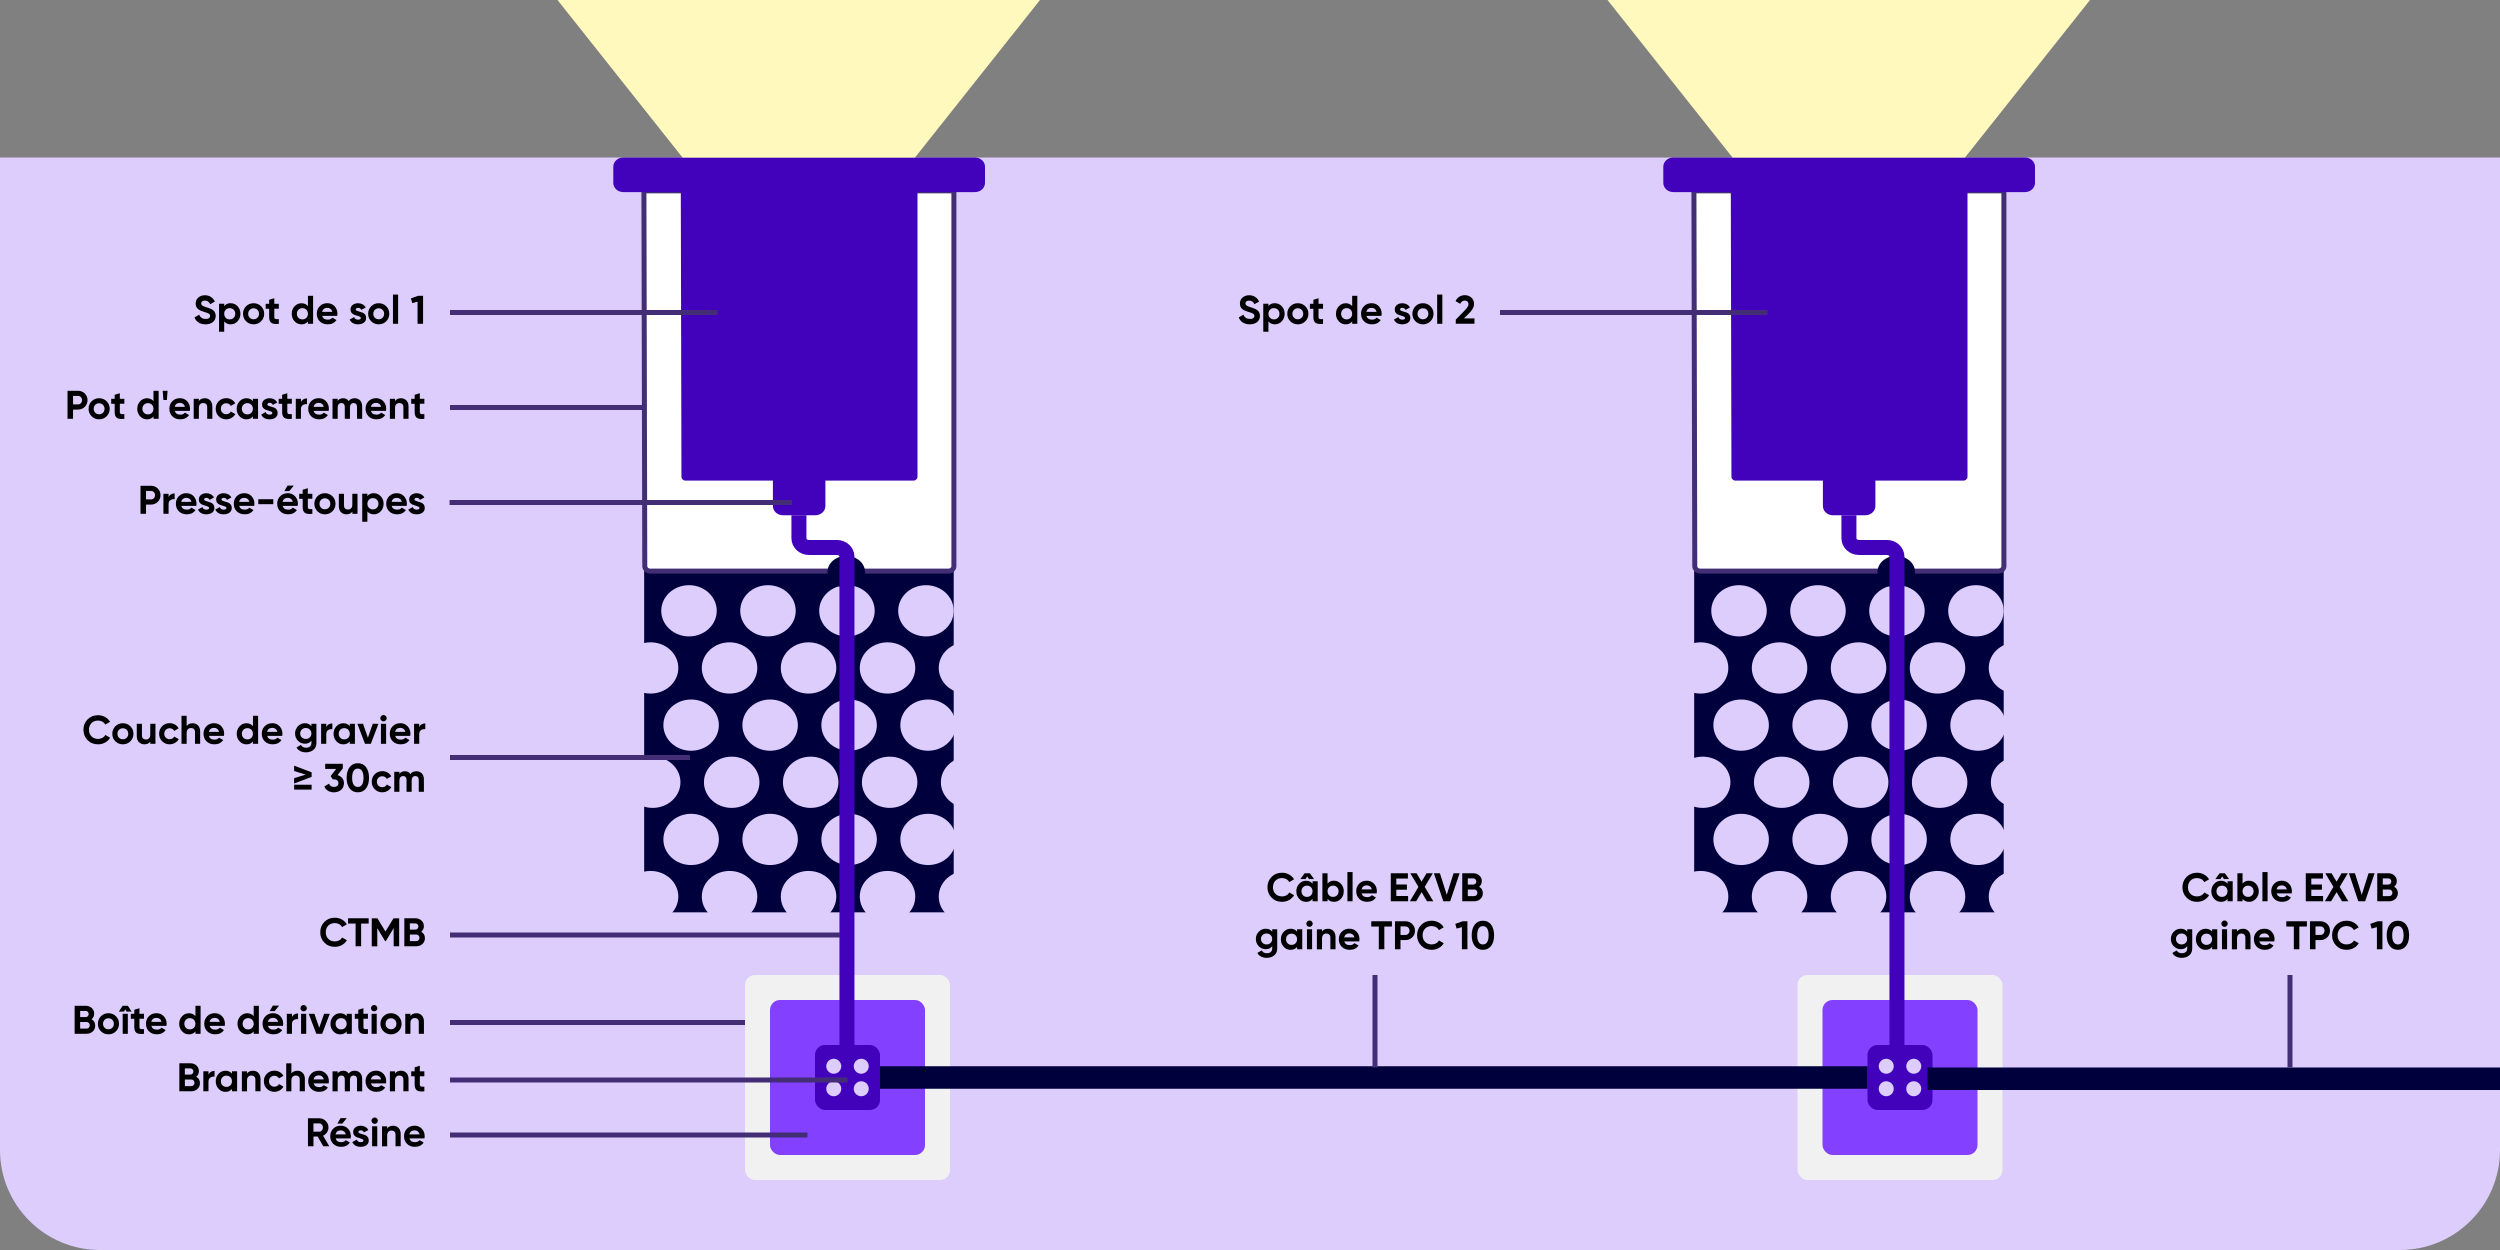 <?xml version="1.0" encoding="UTF-8"?>
<svg id="Laag_1" data-name="Laag 1" xmlns="http://www.w3.org/2000/svg" viewBox="0 0 1000 500">
  <rect x="0" y="0" width="1000" height="500" fill="#808080" stroke="none"/>
  <defs>
    <style>
      .cls-1 {
        fill: #000;
      }

      .cls-1, .cls-2, .cls-3, .cls-4, .cls-5, .cls-6, .cls-7 {
        stroke-width: 0px;
      }

      .cls-8 {
        stroke: #00003c;
        stroke-width: 9px;
      }

      .cls-8, .cls-9, .cls-10, .cls-11 {
        stroke-miterlimit: 10;
      }

      .cls-8, .cls-10, .cls-11 {
        fill: none;
      }

      .cls-2 {
        fill: #00003c;
      }

      .cls-3 {
        fill: #8340ff;
      }

      .cls-9 {
        fill: #fff;
      }

      .cls-9, .cls-10 {
        stroke: #432e75;
        stroke-width: 2px;
      }

      .cls-4 {
        fill: #fff9bd;
      }

      .cls-5 {
        fill: #dccdfc;
      }

      .cls-6 {
        fill: #f1f1f1;
      }

      .cls-7 {
        fill: #4202bc;
      }

      .cls-11 {
        stroke: #4202bc;
        stroke-width: 6px;
      }
    </style>
  </defs>
  <path class="cls-5" d="M0,63h1000v397c0,22.08-17.92,40-40,40H40c-22.08,0-40-17.92-40-40V63h0Z"/>
  <g>
    <g>
      <path class="cls-2" d="M257.67,84.29h123.81v276.65c0,2.21-1.79,4-4,4h-115.81c-2.21,0-4-1.79-4-4V84.29h0Z"/>
      <path class="cls-9" d="M379.4,228.44h-119.32c-1.19,0-2.16-.89-2.17-2l-.34-150.11h123.99v150.11c0,1.1-.97,2-2.17,2h.01Z"/>
      <ellipse class="cls-5" cx="275.6" cy="244.32" rx="11.1" ry="10.25"/>
      <ellipse class="cls-5" cx="307.19" cy="244.32" rx="11.1" ry="10.25"/>
      <ellipse class="cls-5" cx="338.78" cy="244.32" rx="11.1" ry="10.25"/>
      <ellipse class="cls-5" cx="370.38" cy="244.32" rx="11.1" ry="10.25"/>
      <ellipse class="cls-5" cx="260.23" cy="267.18" rx="11.1" ry="10.25"/>
      <ellipse class="cls-5" cx="291.82" cy="267.18" rx="11.1" ry="10.25"/>
      <ellipse class="cls-5" cx="323.42" cy="267.18" rx="11.1" ry="10.25"/>
      <ellipse class="cls-5" cx="355.01" cy="267.18" rx="11.1" ry="10.25"/>
      <ellipse class="cls-5" cx="386.6" cy="267.18" rx="11.1" ry="10.25"/>
      <ellipse class="cls-5" cx="276.45" cy="290.05" rx="11.1" ry="10.25"/>
      <ellipse class="cls-5" cx="308.05" cy="290.05" rx="11.1" ry="10.25"/>
      <ellipse class="cls-5" cx="339.64" cy="290.05" rx="11.1" ry="10.25"/>
      <ellipse class="cls-5" cx="371.23" cy="290.05" rx="11.1" ry="10.25"/>
      <ellipse class="cls-5" cx="261.08" cy="312.91" rx="11.1" ry="10.25"/>
      <ellipse class="cls-5" cx="292.68" cy="312.91" rx="11.1" ry="10.25"/>
      <ellipse class="cls-5" cx="324.27" cy="312.91" rx="11.1" ry="10.25"/>
      <ellipse class="cls-5" cx="355.86" cy="312.91" rx="11.1" ry="10.25"/>
      <ellipse class="cls-5" cx="387.45" cy="312.91" rx="11.1" ry="10.25"/>
      <ellipse class="cls-5" cx="276.45" cy="335.77" rx="11.1" ry="10.25"/>
      <ellipse class="cls-5" cx="308.05" cy="335.77" rx="11.1" ry="10.25"/>
      <ellipse class="cls-5" cx="339.64" cy="335.77" rx="11.1" ry="10.25"/>
      <ellipse class="cls-5" cx="371.23" cy="335.77" rx="11.1" ry="10.25"/>
      <ellipse class="cls-5" cx="260.23" cy="358.63" rx="11.1" ry="10.25"/>
      <ellipse class="cls-5" cx="291.82" cy="358.63" rx="11.1" ry="10.25"/>
      <ellipse class="cls-5" cx="323.42" cy="358.63" rx="11.1" ry="10.25"/>
      <ellipse class="cls-5" cx="355.01" cy="358.63" rx="11.1" ry="10.25"/>
      <ellipse class="cls-5" cx="386.6" cy="358.63" rx="11.1" ry="10.25"/>
    </g>
    <g>
      <path class="cls-2" d="M677.67,84.29h123.81v276.65c0,2.21-1.79,4-4,4h-115.81c-2.21,0-4-1.79-4-4V84.29h0Z"/>
      <path class="cls-9" d="M799.4,228.44h-119.32c-1.19,0-2.16-.89-2.17-2l-.34-150.11h123.99v150.11c0,1.1-.97,2-2.17,2h.01Z"/>
      <ellipse class="cls-5" cx="695.6" cy="244.32" rx="11.1" ry="10.25"/>
      <ellipse class="cls-5" cx="727.19" cy="244.32" rx="11.1" ry="10.25"/>
      <ellipse class="cls-5" cx="758.78" cy="244.32" rx="11.1" ry="10.25"/>
      <ellipse class="cls-5" cx="790.38" cy="244.32" rx="11.1" ry="10.25"/>
      <ellipse class="cls-5" cx="680.23" cy="267.18" rx="11.1" ry="10.25"/>
      <ellipse class="cls-5" cx="711.82" cy="267.18" rx="11.1" ry="10.25"/>
      <ellipse class="cls-5" cx="743.42" cy="267.18" rx="11.1" ry="10.25"/>
      <ellipse class="cls-5" cx="775.01" cy="267.18" rx="11.1" ry="10.25"/>
      <ellipse class="cls-5" cx="806.6" cy="267.18" rx="11.1" ry="10.25"/>
      <ellipse class="cls-5" cx="696.45" cy="290.05" rx="11.1" ry="10.25"/>
      <ellipse class="cls-5" cx="728.05" cy="290.05" rx="11.1" ry="10.25"/>
      <ellipse class="cls-5" cx="759.64" cy="290.05" rx="11.1" ry="10.25"/>
      <ellipse class="cls-5" cx="791.23" cy="290.05" rx="11.1" ry="10.25"/>
      <ellipse class="cls-5" cx="681.08" cy="312.91" rx="11.1" ry="10.25"/>
      <ellipse class="cls-5" cx="712.68" cy="312.91" rx="11.1" ry="10.25"/>
      <ellipse class="cls-5" cx="744.27" cy="312.91" rx="11.1" ry="10.25"/>
      <ellipse class="cls-5" cx="775.86" cy="312.91" rx="11.1" ry="10.25"/>
      <ellipse class="cls-5" cx="807.45" cy="312.91" rx="11.1" ry="10.25"/>
      <ellipse class="cls-5" cx="696.45" cy="335.77" rx="11.1" ry="10.25"/>
      <ellipse class="cls-5" cx="728.05" cy="335.77" rx="11.1" ry="10.25"/>
      <ellipse class="cls-5" cx="759.64" cy="335.77" rx="11.1" ry="10.25"/>
      <ellipse class="cls-5" cx="791.23" cy="335.77" rx="11.1" ry="10.25"/>
      <ellipse class="cls-5" cx="680.23" cy="358.63" rx="11.1" ry="10.25"/>
      <ellipse class="cls-5" cx="711.82" cy="358.63" rx="11.1" ry="10.25"/>
      <ellipse class="cls-5" cx="743.42" cy="358.63" rx="11.1" ry="10.25"/>
      <ellipse class="cls-5" cx="775.01" cy="358.63" rx="11.1" ry="10.25"/>
      <ellipse class="cls-5" cx="806.6" cy="358.63" rx="11.1" ry="10.25"/>
    </g>
  </g>
  <g>
    <rect class="cls-6" x="298" y="390" width="82" height="82" rx="4" ry="4"/>
    <rect class="cls-3" x="308" y="400" width="62" height="62" rx="4" ry="4"/>
    <rect class="cls-7" x="326" y="418" width="26" height="26" rx="4" ry="4"/>
    <g>
      <circle class="cls-5" cx="333.5" cy="426.5" r="3"/>
      <circle class="cls-5" cx="344.5" cy="426.5" r="3"/>
      <circle class="cls-5" cx="333.5" cy="435.5" r="3"/>
      <circle class="cls-5" cx="344.5" cy="435.5" r="3"/>
    </g>
  </g>
  <g>
    <rect class="cls-6" x="719" y="390" width="82" height="82" rx="4" ry="4"/>
    <rect class="cls-3" x="729" y="400" width="62" height="62" rx="4" ry="4"/>
    <rect class="cls-7" x="747" y="418" width="26" height="26" rx="4" ry="4"/>
    <g>
      <circle class="cls-5" cx="754.5" cy="426.5" r="3"/>
      <circle class="cls-5" cx="765.5" cy="426.5" r="3"/>
      <circle class="cls-5" cx="754.5" cy="435.5" r="3"/>
      <circle class="cls-5" cx="765.5" cy="435.5" r="3"/>
    </g>
  </g>
  <g>
    <path class="cls-7" d="M390,63h-140.68c-2.21,0-4,1.65-4,3.69v6.46c0,2.04,1.79,3.69,4,3.69h23l.26,113.88c0,.85.74,1.53,1.65,1.53h34.93v10.16c0,2.04,1.79,3.69,4,3.69h13c2.21,0,4-1.65,4-3.69v-10.16h35.19c.91,0,1.65-.69,1.65-1.53v-113.88h23c2.21,0,4-1.65,4-3.69v-6.46c0-2.04-1.79-3.69-4-3.69Z"/>
    <ellipse class="cls-2" cx="338.5" cy="228.73" rx="7.5" ry="6.35"/>
    <path class="cls-11" d="M319.57,206.11v9.19c0,2.04,1.79,3.69,4,3.69h11.21c2.21,0,4,1.65,4,3.69v195.31"/>
  </g>
  <g>
    <path class="cls-7" d="M810,63h-140.68c-2.21,0-4,1.65-4,3.69v6.46c0,2.04,1.79,3.69,4,3.69h23l.26,113.88c0,.85.74,1.53,1.65,1.53h34.93v10.16c0,2.04,1.79,3.69,4,3.69h13c2.21,0,4-1.65,4-3.69v-10.16h35.19c.91,0,1.65-.69,1.65-1.53v-113.88h23c2.21,0,4-1.65,4-3.69v-6.46c0-2.04-1.79-3.69-4-3.69h0Z"/>
    <ellipse class="cls-2" cx="758.5" cy="228.73" rx="7.5" ry="6.35"/>
    <path class="cls-11" d="M739.57,206.11v9.19c0,2.04,1.79,3.69,4,3.69h11.21c2.21,0,4,1.65,4,3.69v195.31"/>
  </g>
  <line class="cls-8" x1="352" y1="431" x2="747" y2="431"/>
  <line class="cls-8" x1="771" y1="431.5" x2="1001" y2="431.5"/>
  <line class="cls-10" x1="180" y1="125" x2="287" y2="125"/>
  <line class="cls-10" x1="179.82" y1="201" x2="316.82" y2="201"/>
  <line class="cls-10" x1="180" y1="163" x2="258" y2="163"/>
  <line class="cls-10" x1="180" y1="303" x2="276" y2="303"/>
  <line class="cls-10" x1="550" y1="390" x2="550" y2="427"/>
  <line class="cls-10" x1="180" y1="374" x2="336" y2="374"/>
  <line class="cls-10" x1="180" y1="409" x2="298" y2="409"/>
  <line class="cls-10" x1="180" y1="432" x2="339" y2="432"/>
  <line class="cls-10" x1="180" y1="454" x2="323" y2="454"/>
  <line class="cls-10" x1="600" y1="125" x2="707" y2="125"/>
  <line class="cls-10" x1="916" y1="390" x2="916" y2="427"/>
  <polygon class="cls-4" points="416 0 223 0 273 63 366 63 416 0"/>
  <polygon class="cls-4" points="836 0 643 0 693 63 786 63 836 0"/>
  <g>
    <path class="cls-1" d="M82.2,129.73c-1.11,0-2.04-.25-2.8-.74-.76-.5-1.29-1.17-1.6-2.02l1.89-1.1c.44,1.14,1.3,1.71,2.58,1.71.62,0,1.07-.11,1.36-.34.29-.22.43-.51.43-.85,0-.39-.18-.7-.53-.92-.35-.22-.98-.46-1.89-.71-.5-.15-.92-.3-1.27-.45s-.69-.35-1.04-.6-.61-.57-.79-.95c-.18-.38-.27-.83-.27-1.34,0-1.01.36-1.82,1.08-2.42s1.59-.9,2.6-.9c.91,0,1.7.22,2.39.66s1.22,1.06,1.61,1.85l-1.86,1.07c-.45-.96-1.16-1.44-2.14-1.44-.46,0-.82.1-1.08.31-.26.21-.39.48-.39.81,0,.35.15.64.44.86.29.22.86.46,1.69.71.34.11.6.19.78.25s.42.15.72.27c.3.12.54.24.7.34.17.11.35.25.57.43.21.18.38.37.49.56.11.19.21.42.29.7.08.27.12.57.12.89,0,1.04-.38,1.86-1.13,2.46-.75.61-1.73.91-2.94.91Z"/>
    <path class="cls-1" d="M92.27,121.29c1.08,0,2,.41,2.76,1.22.76.82,1.14,1.82,1.14,3s-.38,2.18-1.14,3c-.76.82-1.68,1.22-2.76,1.22s-1.98-.39-2.59-1.17v4.14h-2.06v-11.2h2.06v.94c.61-.78,1.47-1.17,2.59-1.17ZM90.3,127.13c.42.42.94.63,1.58.63s1.17-.21,1.59-.63c.42-.42.63-.96.63-1.62s-.21-1.2-.63-1.62-.95-.63-1.59-.63-1.17.21-1.58.63c-.42.42-.62.96-.62,1.62s.21,1.2.62,1.62Z"/>
    <path class="cls-1" d="M104.44,128.51c-.82.82-1.82,1.22-3.01,1.22s-2.18-.41-3-1.22-1.22-1.82-1.22-3,.41-2.18,1.22-3,1.82-1.22,3-1.22,2.19.41,3.01,1.22,1.23,1.82,1.23,3-.41,2.18-1.23,3ZM99.89,127.09c.41.42.92.62,1.54.62s1.14-.21,1.55-.62.62-.94.62-1.58-.21-1.17-.62-1.58-.93-.62-1.55-.62-1.13.21-1.54.62c-.41.42-.62.94-.62,1.58s.21,1.17.62,1.58Z"/>
    <path class="cls-1" d="M111.53,123.5h-1.81v3.33c0,.28.07.48.21.61s.34.2.61.22c.27.02.6.01.99,0v1.87c-1.42.16-2.42.03-3-.4-.58-.43-.87-1.19-.87-2.29v-3.33h-1.39v-1.98h1.39v-1.62l2.06-.62v2.24h1.81v1.98Z"/>
    <path class="cls-1" d="M123.18,118.31h2.06v11.2h-2.06v-.94c-.61.78-1.47,1.17-2.59,1.17s-2-.41-2.76-1.22-1.14-1.82-1.14-3,.38-2.18,1.14-3,1.68-1.22,2.76-1.22,1.98.39,2.59,1.17v-4.14ZM119.38,127.13c.42.42.95.63,1.59.63s1.17-.21,1.58-.63c.42-.42.62-.96.62-1.62s-.21-1.2-.62-1.62c-.42-.42-.94-.63-1.58-.63s-1.17.21-1.59.63-.63.96-.63,1.62.21,1.2.63,1.62Z"/>
    <path class="cls-1" d="M128.87,126.36c.28,1,1.03,1.5,2.26,1.5.79,0,1.39-.27,1.79-.8l1.66.96c-.79,1.14-1.95,1.71-3.49,1.71-1.32,0-2.38-.4-3.18-1.2-.8-.8-1.2-1.81-1.2-3.02s.39-2.21,1.18-3.02c.79-.81,1.8-1.21,3.04-1.21,1.17,0,2.14.41,2.9,1.22s1.14,1.81,1.14,3.01c0,.27-.03.55-.08.85h-6.03ZM128.84,124.76h4.08c-.12-.54-.36-.95-.73-1.22s-.79-.4-1.26-.4c-.55,0-1.01.14-1.38.42-.36.28-.6.68-.72,1.19Z"/>
    <path class="cls-1" d="M142.33,123.78c0,.21.14.39.42.52.28.13.63.25,1.03.35.41.1.81.23,1.22.38.41.15.75.41,1.03.78.28.36.42.82.42,1.36,0,.82-.31,1.45-.92,1.9-.61.44-1.38.66-2.3.66-1.64,0-2.76-.63-3.36-1.9l1.79-1.01c.23.69.76,1.04,1.57,1.04.74,0,1.1-.23,1.1-.69,0-.21-.14-.39-.42-.52-.28-.13-.63-.25-1.03-.36s-.81-.24-1.22-.4c-.41-.16-.75-.41-1.03-.76-.28-.35-.42-.78-.42-1.3,0-.79.29-1.41.87-1.86.58-.45,1.3-.68,2.17-.68.65,0,1.24.15,1.78.44.53.29.96.71,1.26,1.26l-1.76.96c-.26-.54-.68-.82-1.28-.82-.27,0-.49.06-.66.18-.18.12-.26.28-.26.48Z"/>
    <path class="cls-1" d="M154.49,128.51c-.82.82-1.82,1.22-3.01,1.22s-2.18-.41-3-1.22-1.22-1.82-1.22-3,.41-2.18,1.22-3,1.82-1.22,3-1.22,2.19.41,3.01,1.22,1.23,1.82,1.23,3-.41,2.18-1.23,3ZM149.94,127.09c.41.42.92.62,1.54.62s1.14-.21,1.55-.62.62-.94.62-1.58-.21-1.17-.62-1.58-.93-.62-1.55-.62-1.13.21-1.54.62c-.41.42-.62.94-.62,1.58s.21,1.17.62,1.58Z"/>
    <path class="cls-1" d="M157.18,129.51v-11.68h2.06v11.68h-2.06Z"/>
    <path class="cls-1" d="M167.31,118.31h1.92v11.2h-2.21v-8.86l-2.11.59-.54-1.89,2.94-1.04Z"/>
  </g>
  <g>
    <path class="cls-1" d="M31.19,156.31c1.08,0,1.98.36,2.72,1.09.74.73,1.1,1.62,1.1,2.67s-.37,1.95-1.1,2.67c-.74.72-1.64,1.09-2.72,1.09h-1.97v3.68h-2.21v-11.2h4.18ZM31.19,161.77c.47,0,.86-.16,1.17-.49.31-.33.46-.73.46-1.21s-.15-.9-.46-1.22c-.31-.32-.7-.48-1.17-.48h-1.97v3.39h1.97Z"/>
    <path class="cls-1" d="M42.65,166.51c-.82.82-1.82,1.22-3.01,1.22s-2.18-.41-3-1.22-1.22-1.82-1.22-3,.41-2.18,1.22-3,1.82-1.22,3-1.22,2.19.41,3.01,1.22,1.23,1.82,1.23,3-.41,2.18-1.23,3ZM38.1,165.09c.41.42.92.62,1.54.62s1.14-.21,1.55-.62.62-.94.62-1.58-.21-1.17-.62-1.58-.93-.62-1.55-.62-1.13.21-1.54.62c-.41.42-.62.94-.62,1.58s.21,1.17.62,1.58Z"/>
    <path class="cls-1" d="M49.74,161.5h-1.81v3.33c0,.28.07.48.21.61s.34.2.61.22c.27.02.6.01.99,0v1.87c-1.42.16-2.42.03-3-.4-.58-.43-.87-1.19-.87-2.29v-3.33h-1.39v-1.98h1.39v-1.62l2.06-.62v2.24h1.81v1.98Z"/>
    <path class="cls-1" d="M61.39,156.31h2.06v11.2h-2.06v-.94c-.61.78-1.47,1.17-2.59,1.17s-2-.41-2.76-1.22-1.14-1.82-1.14-3,.38-2.18,1.14-3,1.68-1.22,2.76-1.22,1.98.39,2.59,1.17v-4.14ZM57.59,165.13c.42.42.95.63,1.59.63s1.17-.21,1.58-.63c.42-.42.62-.96.62-1.62s-.21-1.2-.62-1.62c-.42-.42-.94-.63-1.58-.63s-1.17.21-1.59.63-.63.96-.63,1.62.21,1.2.63,1.62Z"/>
    <path class="cls-1" d="M65.35,159.99l-.27-3.68h1.95l-.27,3.68h-1.41Z"/>
    <path class="cls-1" d="M69.91,164.36c.28,1,1.03,1.5,2.26,1.5.79,0,1.39-.27,1.79-.8l1.66.96c-.79,1.14-1.95,1.71-3.49,1.71-1.32,0-2.38-.4-3.18-1.2-.8-.8-1.2-1.81-1.2-3.02s.39-2.21,1.18-3.02c.79-.81,1.8-1.21,3.04-1.21,1.17,0,2.14.41,2.9,1.22s1.14,1.81,1.14,3.01c0,.27-.03.55-.08.85h-6.03ZM69.88,162.76h4.08c-.12-.54-.36-.95-.73-1.22s-.79-.4-1.26-.4c-.55,0-1.01.14-1.38.42-.36.28-.6.68-.72,1.19Z"/>
    <path class="cls-1" d="M81.91,159.29c.88,0,1.6.29,2.17.88.57.59.86,1.4.86,2.43v4.91h-2.06v-4.66c0-.53-.14-.94-.43-1.22s-.67-.42-1.15-.42c-.53,0-.96.17-1.28.5-.32.33-.48.83-.48,1.49v4.32h-2.06v-8h2.06v.9c.5-.75,1.3-1.12,2.38-1.12Z"/>
    <path class="cls-1" d="M90.51,167.73c-1.21,0-2.21-.41-3.02-1.22-.81-.81-1.21-1.81-1.21-3.01s.4-2.2,1.21-3.01c.8-.81,1.81-1.22,3.02-1.22.78,0,1.49.19,2.13.56.64.37,1.12.88,1.46,1.5l-1.78,1.04c-.16-.33-.4-.59-.73-.78-.33-.19-.69-.29-1.1-.29-.62,0-1.13.21-1.54.62-.41.41-.61.94-.61,1.58s.2,1.15.61,1.56c.41.41.92.62,1.54.62.42,0,.79-.09,1.11-.28s.57-.45.73-.78l1.79,1.02c-.35.63-.85,1.13-1.49,1.51-.64.38-1.35.57-2.13.57Z"/>
    <path class="cls-1" d="M101.16,159.51h2.06v8h-2.06v-.94c-.62.78-1.49,1.17-2.61,1.17s-1.98-.41-2.74-1.22-1.14-1.82-1.14-3,.38-2.18,1.14-3,1.68-1.22,2.74-1.22c1.12,0,1.99.39,2.61,1.17v-.94ZM97.35,165.13c.42.42.94.63,1.58.63s1.17-.21,1.59-.63c.42-.42.63-.96.63-1.62s-.21-1.2-.63-1.62-.95-.63-1.59-.63-1.17.21-1.58.63c-.42.42-.62.96-.62,1.62s.21,1.2.62,1.62Z"/>
    <path class="cls-1" d="M106.94,161.78c0,.21.14.39.42.52.28.13.63.25,1.03.35.41.1.81.23,1.22.38.41.15.75.41,1.03.78.28.36.42.82.42,1.36,0,.82-.31,1.45-.92,1.9-.61.44-1.38.66-2.3.66-1.64,0-2.76-.63-3.36-1.9l1.79-1.01c.23.69.76,1.04,1.57,1.04.74,0,1.1-.23,1.1-.69,0-.21-.14-.39-.42-.52-.28-.13-.63-.25-1.03-.36s-.81-.24-1.22-.4c-.41-.16-.75-.41-1.03-.76-.28-.35-.42-.78-.42-1.3,0-.79.29-1.41.87-1.86.58-.45,1.3-.68,2.17-.68.65,0,1.24.15,1.78.44.53.29.96.71,1.26,1.26l-1.76.96c-.26-.54-.68-.82-1.28-.82-.27,0-.49.06-.66.18-.18.12-.26.28-.26.48Z"/>
    <path class="cls-1" d="M116.73,161.5h-1.81v3.33c0,.28.07.48.21.61s.34.2.61.22c.27.02.6.01.99,0v1.87c-1.42.16-2.42.03-3-.4-.58-.43-.87-1.19-.87-2.29v-3.33h-1.39v-1.98h1.39v-1.62l2.06-.62v2.24h1.81v1.98Z"/>
    <path class="cls-1" d="M120.38,160.89c.19-.51.51-.9.95-1.15.44-.26.94-.38,1.48-.38v2.3c-.63-.07-1.19.05-1.69.38-.5.33-.74.88-.74,1.65v3.82h-2.06v-8h2.06v1.38Z"/>
    <path class="cls-1" d="M125.45,164.36c.28,1,1.03,1.5,2.26,1.5.79,0,1.39-.27,1.79-.8l1.66.96c-.79,1.14-1.95,1.71-3.49,1.71-1.32,0-2.38-.4-3.18-1.2-.8-.8-1.2-1.81-1.2-3.02s.39-2.21,1.18-3.02c.79-.81,1.8-1.21,3.04-1.21,1.17,0,2.14.41,2.9,1.22s1.14,1.81,1.14,3.01c0,.27-.03.55-.08.85h-6.03ZM125.42,162.76h4.08c-.12-.54-.36-.95-.73-1.22s-.79-.4-1.26-.4c-.55,0-1.01.14-1.38.42-.36.28-.6.68-.72,1.19Z"/>
    <path class="cls-1" d="M141.85,159.29c.92,0,1.65.3,2.2.9.55.6.82,1.4.82,2.4v4.93h-2.06v-4.78c0-.48-.12-.85-.35-1.12-.24-.27-.57-.4-.99-.4-.47,0-.83.15-1.1.46-.26.31-.39.76-.39,1.34v4.5h-2.06v-4.78c0-.48-.12-.85-.35-1.12s-.57-.4-.99-.4c-.46,0-.82.15-1.1.46s-.41.76-.41,1.34v4.5h-2.06v-8h2.06v.85c.48-.71,1.22-1.07,2.22-1.07s1.71.38,2.18,1.15c.53-.77,1.33-1.15,2.38-1.15Z"/>
    <path class="cls-1" d="M148.38,164.36c.28,1,1.03,1.5,2.26,1.5.79,0,1.39-.27,1.79-.8l1.66.96c-.79,1.14-1.95,1.71-3.49,1.71-1.32,0-2.38-.4-3.18-1.2-.8-.8-1.2-1.81-1.2-3.02s.39-2.21,1.18-3.02c.79-.81,1.8-1.21,3.04-1.21,1.17,0,2.14.41,2.9,1.22s1.14,1.81,1.14,3.01c0,.27-.03.55-.08.85h-6.03ZM148.35,162.76h4.08c-.12-.54-.36-.95-.73-1.22s-.79-.4-1.26-.4c-.55,0-1.01.14-1.38.42-.36.28-.6.68-.72,1.19Z"/>
    <path class="cls-1" d="M160.38,159.29c.88,0,1.6.29,2.17.88.57.59.86,1.4.86,2.43v4.91h-2.06v-4.66c0-.53-.14-.94-.43-1.22s-.67-.42-1.15-.42c-.53,0-.96.17-1.28.5-.32.33-.48.83-.48,1.49v4.32h-2.06v-8h2.06v.9c.5-.75,1.3-1.12,2.38-1.12Z"/>
    <path class="cls-1" d="M169.74,161.5h-1.81v3.33c0,.28.07.48.21.61s.34.2.61.22c.27.02.6.01.99,0v1.87c-1.42.16-2.42.03-3-.4-.58-.43-.87-1.19-.87-2.29v-3.33h-1.39v-1.98h1.39v-1.62l2.06-.62v2.24h1.81v1.98Z"/>
  </g>
  <g>
    <path class="cls-1" d="M60.38,194.31c1.08,0,1.98.36,2.72,1.09.74.73,1.1,1.62,1.1,2.67s-.37,1.95-1.1,2.67c-.74.72-1.64,1.09-2.72,1.09h-1.97v3.68h-2.21v-11.2h4.18ZM60.38,199.77c.47,0,.86-.16,1.17-.49.31-.33.46-.73.46-1.21s-.15-.9-.46-1.22c-.31-.32-.7-.48-1.17-.48h-1.97v3.39h1.97Z"/>
    <path class="cls-1" d="M67.43,198.89c.19-.51.51-.9.95-1.15.44-.26.94-.38,1.48-.38v2.3c-.63-.07-1.19.05-1.69.38-.5.33-.74.88-.74,1.65v3.82h-2.06v-8h2.06v1.38Z"/>
    <path class="cls-1" d="M72.51,202.36c.28,1,1.03,1.5,2.26,1.5.79,0,1.39-.27,1.79-.8l1.66.96c-.79,1.14-1.95,1.71-3.49,1.71-1.32,0-2.38-.4-3.18-1.2-.8-.8-1.2-1.81-1.2-3.02s.39-2.21,1.18-3.02c.79-.81,1.8-1.21,3.04-1.21,1.17,0,2.14.41,2.9,1.22s1.14,1.81,1.14,3.01c0,.27-.03.55-.08.85h-6.03ZM72.47,200.76h4.08c-.12-.54-.36-.95-.73-1.22s-.79-.4-1.26-.4c-.55,0-1.01.14-1.38.42-.36.28-.6.68-.72,1.19Z"/>
    <path class="cls-1" d="M81.64,199.78c0,.21.14.39.42.52.28.13.63.25,1.03.35.41.1.81.23,1.22.38.41.15.75.41,1.03.78.28.36.42.82.42,1.36,0,.82-.31,1.45-.92,1.9-.61.44-1.38.66-2.3.66-1.64,0-2.76-.63-3.36-1.9l1.79-1.01c.23.69.76,1.04,1.57,1.04.74,0,1.1-.23,1.1-.69,0-.21-.14-.39-.42-.52-.28-.13-.63-.25-1.03-.36s-.81-.24-1.22-.4c-.41-.16-.75-.41-1.03-.76-.28-.35-.42-.78-.42-1.3,0-.79.29-1.41.87-1.86.58-.45,1.3-.68,2.17-.68.65,0,1.24.15,1.78.44.53.29.96.71,1.26,1.26l-1.76.96c-.26-.54-.68-.82-1.28-.82-.27,0-.49.06-.66.18-.18.12-.26.28-.26.48Z"/>
    <path class="cls-1" d="M88.58,199.78c0,.21.14.39.42.52.28.13.63.25,1.03.35.41.1.81.23,1.22.38.41.15.75.41,1.03.78.28.36.42.82.42,1.36,0,.82-.31,1.45-.92,1.9-.61.44-1.38.66-2.3.66-1.64,0-2.76-.63-3.36-1.9l1.79-1.01c.23.69.76,1.04,1.57,1.04.74,0,1.1-.23,1.1-.69,0-.21-.14-.39-.42-.52-.28-.13-.63-.25-1.03-.36s-.81-.24-1.22-.4c-.41-.16-.75-.41-1.03-.76-.28-.35-.42-.78-.42-1.3,0-.79.29-1.41.87-1.86.58-.45,1.3-.68,2.17-.68.65,0,1.24.15,1.78.44.53.29.96.71,1.26,1.26l-1.76.96c-.26-.54-.68-.82-1.28-.82-.27,0-.49.06-.66.18-.18.12-.26.28-.26.48Z"/>
    <path class="cls-1" d="M95.67,202.36c.28,1,1.03,1.5,2.26,1.5.79,0,1.39-.27,1.79-.8l1.66.96c-.79,1.14-1.95,1.71-3.49,1.71-1.32,0-2.38-.4-3.18-1.2-.8-.8-1.2-1.81-1.2-3.02s.39-2.21,1.18-3.02c.79-.81,1.8-1.21,3.04-1.21,1.17,0,2.14.41,2.9,1.22s1.14,1.81,1.14,3.01c0,.27-.03.55-.08.85h-6.03ZM95.64,200.76h4.08c-.12-.54-.36-.95-.73-1.22s-.79-.4-1.26-.4c-.55,0-1.01.14-1.38.42-.36.28-.6.68-.72,1.19Z"/>
    <path class="cls-1" d="M103.32,201.67v-1.98h6v1.98h-6Z"/>
    <path class="cls-1" d="M113.05,202.36c.28,1,1.03,1.5,2.26,1.5.79,0,1.39-.27,1.79-.8l1.66.96c-.79,1.14-1.95,1.71-3.49,1.71-1.32,0-2.38-.4-3.18-1.2-.8-.8-1.2-1.81-1.2-3.02s.39-2.21,1.18-3.02c.79-.81,1.8-1.21,3.04-1.21,1.17,0,2.14.41,2.9,1.22s1.14,1.81,1.14,3.01c0,.27-.03.55-.08.85h-6.03ZM113.02,200.76h4.08c-.12-.54-.36-.95-.73-1.22s-.79-.4-1.26-.4c-.55,0-1.01.14-1.38.42-.36.28-.6.68-.72,1.19ZM117.5,194.25l-1.78,2.19h-1.98l1.28-2.19h2.48Z"/>
    <path class="cls-1" d="M124.94,199.5h-1.81v3.33c0,.28.07.48.21.61s.34.2.61.22c.27.02.6.01.99,0v1.87c-1.42.16-2.42.03-3-.4-.58-.43-.87-1.19-.87-2.29v-3.33h-1.39v-1.98h1.39v-1.62l2.06-.62v2.24h1.81v1.98Z"/>
    <path class="cls-1" d="M132.97,204.51c-.82.82-1.82,1.22-3.01,1.22s-2.18-.41-3-1.22-1.22-1.82-1.22-3,.41-2.18,1.22-3,1.82-1.22,3-1.22,2.19.41,3.01,1.22,1.23,1.82,1.23,3-.41,2.18-1.23,3ZM128.42,203.09c.41.42.92.62,1.54.62s1.14-.21,1.55-.62.62-.94.62-1.58-.21-1.17-.62-1.58-.93-.62-1.55-.62-1.13.21-1.54.62c-.41.42-.62.94-.62,1.58s.21,1.17.62,1.58Z"/>
    <path class="cls-1" d="M140.94,197.51h2.06v8h-2.06v-.9c-.5.75-1.3,1.12-2.38,1.12-.88,0-1.6-.29-2.17-.88-.57-.59-.86-1.4-.86-2.43v-4.91h2.06v4.66c0,.53.14.94.43,1.22.29.28.67.42,1.15.42.53,0,.96-.17,1.28-.5.32-.33.48-.83.48-1.49v-4.32Z"/>
    <path class="cls-1" d="M149.54,197.29c1.08,0,2,.41,2.76,1.22.76.82,1.14,1.82,1.14,3s-.38,2.18-1.14,3c-.76.82-1.68,1.22-2.76,1.22s-1.98-.39-2.59-1.17v4.14h-2.06v-11.2h2.06v.94c.61-.78,1.47-1.17,2.59-1.17ZM147.58,203.13c.42.42.94.63,1.58.63s1.17-.21,1.59-.63c.42-.42.63-.96.63-1.62s-.21-1.2-.63-1.62-.95-.63-1.59-.63-1.17.21-1.58.63c-.42.42-.62.96-.62,1.62s.21,1.2.62,1.62Z"/>
    <path class="cls-1" d="M156.65,202.36c.28,1,1.03,1.5,2.26,1.5.79,0,1.39-.27,1.79-.8l1.66.96c-.79,1.14-1.95,1.71-3.49,1.71-1.32,0-2.38-.4-3.18-1.2-.8-.8-1.2-1.81-1.2-3.02s.39-2.21,1.18-3.02c.79-.81,1.8-1.21,3.04-1.21,1.17,0,2.14.41,2.9,1.22s1.14,1.81,1.14,3.01c0,.27-.03.55-.08.85h-6.03ZM156.62,200.76h4.08c-.12-.54-.36-.95-.73-1.22s-.79-.4-1.26-.4c-.55,0-1.01.14-1.38.42-.36.28-.6.68-.72,1.19Z"/>
    <path class="cls-1" d="M165.78,199.78c0,.21.14.39.42.52.28.13.63.25,1.03.35.41.1.81.23,1.22.38.41.15.75.41,1.03.78.28.36.42.82.42,1.36,0,.82-.31,1.45-.92,1.9-.61.44-1.38.66-2.3.66-1.64,0-2.76-.63-3.36-1.9l1.79-1.01c.23.69.76,1.04,1.57,1.04.74,0,1.1-.23,1.1-.69,0-.21-.14-.39-.42-.52-.28-.13-.63-.25-1.03-.36s-.81-.24-1.22-.4c-.41-.16-.75-.41-1.03-.76-.28-.35-.42-.78-.42-1.3,0-.79.29-1.41.87-1.86.58-.45,1.3-.68,2.17-.68.65,0,1.24.15,1.78.44.53.29.96.71,1.26,1.26l-1.76.96c-.26-.54-.68-.82-1.28-.82-.27,0-.49.06-.66.18-.18.12-.26.28-.26.48Z"/>
  </g>
  <g>
    <path class="cls-1" d="M39.21,297.73c-1.69,0-3.08-.56-4.18-1.68s-1.65-2.5-1.65-4.14.55-3.04,1.65-4.15,2.49-1.67,4.18-1.67c1.01,0,1.95.24,2.81.71.86.47,1.53,1.12,2.01,1.93l-1.9,1.1c-.28-.5-.67-.89-1.18-1.18-.51-.28-1.09-.42-1.73-.42-1.09,0-1.96.34-2.63,1.02-.67.68-1,1.57-1,2.66s.33,1.96,1,2.64c.67.68,1.54,1.02,2.63,1.02.64,0,1.22-.14,1.74-.42.52-.28.91-.67,1.18-1.16l1.9,1.1c-.48.81-1.15,1.45-2,1.93s-1.79.71-2.82.71Z"/>
    <path class="cls-1" d="M52.15,296.51c-.82.82-1.82,1.22-3.01,1.22s-2.18-.41-3-1.22-1.22-1.82-1.22-3,.41-2.18,1.22-3,1.82-1.22,3-1.22,2.19.41,3.01,1.22,1.23,1.82,1.23,3-.41,2.18-1.23,3ZM47.6,295.09c.41.42.92.62,1.54.62s1.14-.21,1.55-.62.62-.94.62-1.58-.21-1.17-.62-1.58-.93-.62-1.55-.62-1.13.21-1.54.62c-.41.42-.62.94-.62,1.58s.21,1.17.62,1.58Z"/>
    <path class="cls-1" d="M60.12,289.51h2.06v8h-2.06v-.9c-.5.75-1.3,1.12-2.38,1.12-.88,0-1.6-.29-2.17-.88-.57-.59-.86-1.4-.86-2.43v-4.91h2.06v4.66c0,.53.14.94.43,1.22.29.28.67.42,1.15.42.53,0,.96-.17,1.28-.5.32-.33.48-.83.48-1.49v-4.32Z"/>
    <path class="cls-1" d="M67.88,297.73c-1.21,0-2.21-.41-3.02-1.22-.81-.81-1.21-1.81-1.21-3.01s.4-2.2,1.21-3.01c.8-.81,1.81-1.22,3.02-1.22.78,0,1.49.19,2.13.56.64.37,1.12.88,1.46,1.5l-1.78,1.04c-.16-.33-.4-.59-.73-.78-.33-.19-.69-.29-1.1-.29-.62,0-1.13.21-1.54.62-.41.41-.61.94-.61,1.58s.2,1.15.61,1.56c.41.41.92.62,1.54.62.42,0,.79-.09,1.11-.28s.57-.45.73-.78l1.79,1.02c-.35.63-.85,1.13-1.49,1.51-.64.38-1.35.57-2.13.57Z"/>
    <path class="cls-1" d="M77.03,289.29c.88,0,1.6.29,2.17.88.57.59.86,1.4.86,2.43v4.91h-2.06v-4.66c0-.53-.14-.94-.43-1.22s-.67-.42-1.15-.42c-.53,0-.96.17-1.28.5-.32.33-.48.83-.48,1.49v4.32h-2.06v-11.2h2.06v4.1c.5-.75,1.3-1.12,2.38-1.12Z"/>
    <path class="cls-1" d="M83.56,294.36c.28,1,1.03,1.5,2.26,1.5.79,0,1.39-.27,1.79-.8l1.66.96c-.79,1.14-1.95,1.71-3.49,1.71-1.32,0-2.38-.4-3.18-1.2-.8-.8-1.2-1.81-1.2-3.02s.39-2.21,1.18-3.02c.79-.81,1.8-1.21,3.04-1.21,1.17,0,2.14.41,2.9,1.22s1.14,1.81,1.14,3.01c0,.27-.03.55-.08.85h-6.03ZM83.53,292.76h4.08c-.12-.54-.36-.95-.73-1.22s-.79-.4-1.26-.4c-.55,0-1.01.14-1.38.42-.36.28-.6.68-.72,1.19Z"/>
    <path class="cls-1" d="M101.18,286.31h2.06v11.2h-2.06v-.94c-.61.78-1.47,1.17-2.59,1.17s-2-.41-2.76-1.22-1.14-1.82-1.14-3,.38-2.18,1.14-3,1.68-1.22,2.76-1.22,1.98.39,2.59,1.17v-4.14ZM97.38,295.13c.42.42.95.63,1.59.63s1.17-.21,1.58-.63c.42-.42.62-.96.62-1.62s-.21-1.2-.62-1.62c-.42-.42-.94-.63-1.58-.63s-1.17.21-1.59.63-.63.96-.63,1.62.21,1.2.63,1.62Z"/>
    <path class="cls-1" d="M106.87,294.36c.28,1,1.03,1.5,2.26,1.5.79,0,1.39-.27,1.79-.8l1.66.96c-.79,1.14-1.95,1.71-3.49,1.71-1.32,0-2.38-.4-3.18-1.2-.8-.8-1.2-1.81-1.2-3.02s.39-2.21,1.18-3.02c.79-.81,1.8-1.21,3.04-1.21,1.17,0,2.14.41,2.9,1.22s1.14,1.81,1.14,3.01c0,.27-.03.55-.08.85h-6.03ZM106.84,292.76h4.08c-.12-.54-.36-.95-.73-1.22s-.79-.4-1.26-.4c-.55,0-1.01.14-1.38.42-.36.28-.6.68-.72,1.19Z"/>
    <path class="cls-1" d="M124.55,289.51h2.02v7.62c0,1.24-.41,2.18-1.22,2.83-.82.65-1.8.98-2.95.98-.86,0-1.62-.17-2.28-.5-.66-.33-1.16-.82-1.51-1.46l1.76-1.01c.41.75,1.1,1.12,2.1,1.12.65,0,1.16-.17,1.54-.51.37-.34.56-.83.56-1.46v-.86c-.61.81-1.46,1.22-2.56,1.22s-2.08-.4-2.84-1.19c-.76-.79-1.14-1.76-1.14-2.9s.38-2.1,1.15-2.9c.77-.8,1.71-1.2,2.83-1.2s1.95.41,2.56,1.22v-.99ZM120.71,294.96c.42.41.96.62,1.61.62s1.19-.21,1.61-.62c.42-.41.63-.94.63-1.58s-.21-1.15-.63-1.56c-.42-.41-.96-.62-1.61-.62s-1.19.21-1.61.62c-.42.41-.63.93-.63,1.56s.21,1.17.63,1.58Z"/>
    <path class="cls-1" d="M130.51,290.89c.19-.51.51-.9.95-1.15.44-.26.94-.38,1.48-.38v2.3c-.63-.07-1.19.05-1.69.38-.5.33-.74.88-.74,1.65v3.82h-2.06v-8h2.06v1.38Z"/>
    <path class="cls-1" d="M139.91,289.51h2.06v8h-2.06v-.94c-.62.78-1.49,1.17-2.61,1.17s-1.98-.41-2.74-1.22-1.14-1.82-1.14-3,.38-2.18,1.14-3,1.68-1.22,2.74-1.22c1.12,0,1.99.39,2.61,1.17v-.94ZM136.11,295.13c.42.42.94.63,1.58.63s1.17-.21,1.59-.63c.42-.42.63-.96.63-1.62s-.21-1.2-.63-1.62-.95-.63-1.59-.63-1.17.21-1.58.63c-.42.42-.62.96-.62,1.62s.21,1.2.62,1.62Z"/>
    <path class="cls-1" d="M149.11,289.51h2.27l-3.04,8h-2.35l-3.04-8h2.27l1.94,5.6,1.95-5.6Z"/>
    <path class="cls-1" d="M153.4,288.55c-.34,0-.64-.12-.89-.38-.25-.25-.38-.55-.38-.89s.12-.64.38-.9c.25-.26.55-.38.89-.38s.65.13.9.38c.25.26.38.55.38.9s-.13.64-.38.89c-.25.25-.55.38-.9.38ZM152.38,297.51v-8h2.06v8h-2.06Z"/>
    <path class="cls-1" d="M158.07,294.36c.28,1,1.03,1.5,2.26,1.5.79,0,1.39-.27,1.79-.8l1.66.96c-.79,1.14-1.95,1.71-3.49,1.71-1.32,0-2.38-.4-3.18-1.2-.8-.8-1.2-1.81-1.2-3.02s.39-2.21,1.18-3.02c.79-.81,1.8-1.21,3.04-1.21,1.17,0,2.14.41,2.9,1.22s1.14,1.81,1.14,3.01c0,.27-.03.55-.08.85h-6.03ZM158.04,292.76h4.08c-.12-.54-.36-.95-.73-1.22s-.79-.4-1.26-.4c-.55,0-1.01.14-1.38.42-.36.28-.6.68-.72,1.19Z"/>
    <path class="cls-1" d="M167.69,290.89c.19-.51.51-.9.95-1.15.44-.26.94-.38,1.48-.38v2.3c-.63-.07-1.19.05-1.69.38-.5.33-.74.88-.74,1.65v3.82h-2.06v-8h2.06v1.38Z"/>
    <path class="cls-1" d="M117.64,306.26l7.01,2.67v1.82l-7.01,2.66v-2.14l4.62-1.42-4.62-1.44v-2.14ZM117.64,315.83v-1.94h7.01v1.94h-7.01Z"/>
    <path class="cls-1" d="M135.02,310.05c.76.22,1.37.62,1.85,1.18.47.56.71,1.24.71,2.02,0,1.15-.39,2.05-1.16,2.7s-1.72.98-2.84.98c-.88,0-1.66-.2-2.34-.6-.69-.4-1.19-.99-1.5-1.77l1.89-1.09c.28.86.93,1.3,1.95,1.3.57,0,1-.14,1.32-.41.31-.27.47-.64.47-1.11s-.16-.83-.47-1.1c-.32-.28-.75-.42-1.32-.42h-.48l-.85-1.28,2.21-2.88h-4.38v-2.06h7.04v1.82l-2.1,2.72Z"/>
    <path class="cls-1" d="M143.13,316.93c-1.4,0-2.49-.53-3.29-1.59s-1.19-2.47-1.19-4.23.4-3.17,1.19-4.23,1.89-1.59,3.29-1.59,2.51.53,3.3,1.59,1.18,2.47,1.18,4.23-.39,3.17-1.18,4.23-1.89,1.59-3.3,1.59ZM141.43,313.84c.38.62.95.94,1.7.94s1.31-.32,1.7-.94c.39-.63.58-1.54.58-2.72s-.2-2.11-.58-2.74c-.39-.63-.96-.94-1.7-.94s-1.31.32-1.7.94c-.38.63-.58,1.54-.58,2.74s.19,2.1.58,2.73Z"/>
    <path class="cls-1" d="M152.92,316.93c-1.21,0-2.21-.41-3.02-1.22-.81-.81-1.21-1.81-1.21-3.01s.4-2.2,1.21-3.01c.8-.81,1.81-1.22,3.02-1.22.78,0,1.49.19,2.13.56.64.37,1.12.88,1.46,1.5l-1.78,1.04c-.16-.33-.4-.59-.73-.78-.33-.19-.69-.29-1.1-.29-.62,0-1.13.21-1.54.62-.41.41-.61.94-.61,1.58s.2,1.15.61,1.56c.41.41.92.62,1.54.62.42,0,.79-.09,1.11-.28s.57-.45.73-.78l1.79,1.02c-.35.63-.85,1.13-1.49,1.51-.64.38-1.35.57-2.13.57Z"/>
    <path class="cls-1" d="M166.54,308.49c.92,0,1.65.3,2.2.9.55.6.82,1.4.82,2.4v4.93h-2.06v-4.78c0-.48-.12-.85-.35-1.12-.24-.27-.57-.4-.99-.4-.47,0-.83.15-1.1.46-.26.31-.39.76-.39,1.34v4.5h-2.06v-4.78c0-.48-.12-.85-.35-1.12s-.57-.4-.99-.4c-.46,0-.82.15-1.1.46s-.41.76-.41,1.34v4.5h-2.06v-8h2.06v.85c.48-.71,1.22-1.07,2.22-1.07s1.71.38,2.18,1.15c.53-.77,1.33-1.15,2.38-1.15Z"/>
  </g>
  <g>
    <path class="cls-1" d="M133.93,378.73c-1.69,0-3.08-.56-4.18-1.68s-1.65-2.5-1.65-4.14.55-3.04,1.65-4.15,2.49-1.67,4.18-1.67c1.01,0,1.95.24,2.81.71.86.47,1.53,1.12,2.01,1.93l-1.9,1.1c-.28-.5-.67-.89-1.18-1.18-.51-.28-1.09-.42-1.73-.42-1.09,0-1.96.34-2.63,1.02-.67.68-1,1.57-1,2.66s.33,1.96,1,2.64c.67.68,1.54,1.02,2.63,1.02.64,0,1.22-.14,1.74-.42.52-.28.91-.67,1.18-1.16l1.9,1.1c-.48.81-1.15,1.45-2,1.93s-1.79.71-2.82.71Z"/>
    <path class="cls-1" d="M147.47,367.31v2.11h-3.02v9.09h-2.21v-9.09h-3.01v-2.11h8.24Z"/>
    <path class="cls-1" d="M159.66,367.31v11.2h-2.19v-7.26l-3.16,5.2h-.26s-3.14-5.17-3.14-5.17v7.24h-2.21v-11.2h2.27l3.21,5.29,3.2-5.29h2.28Z"/>
    <path class="cls-1" d="M168.5,372.7c.98.57,1.47,1.42,1.47,2.56,0,.95-.34,1.73-1.01,2.34-.67.61-1.5.91-2.48.91h-4.75v-11.2h4.42c.96,0,1.77.3,2.42.89.66.59.98,1.35.98,2.26s-.35,1.67-1.06,2.24ZM166.15,369.37h-2.21v2.46h2.21c.34,0,.63-.12.86-.35.23-.23.34-.53.34-.88s-.11-.64-.34-.88c-.22-.23-.51-.35-.86-.35ZM166.49,376.45c.37,0,.68-.12.93-.38.25-.25.37-.57.37-.95s-.12-.69-.37-.94c-.25-.25-.55-.38-.93-.38h-2.54v2.64h2.54Z"/>
  </g>
  <g>
    <path class="cls-1" d="M36.62,407.7c.98.57,1.47,1.42,1.47,2.56,0,.95-.34,1.73-1.01,2.34-.67.61-1.5.91-2.48.91h-4.75v-11.2h4.42c.96,0,1.77.3,2.42.89.66.59.98,1.35.98,2.26s-.35,1.67-1.06,2.24ZM34.27,404.37h-2.21v2.46h2.21c.34,0,.63-.12.86-.35.23-.23.34-.53.34-.88s-.11-.64-.34-.88c-.22-.23-.51-.35-.86-.35ZM34.6,411.45c.37,0,.68-.12.93-.38.25-.25.37-.57.37-.95s-.12-.69-.37-.94c-.25-.25-.55-.38-.93-.38h-2.54v2.64h2.54Z"/>
    <path class="cls-1" d="M46.38,412.51c-.82.82-1.82,1.22-3.01,1.22s-2.18-.41-3-1.22-1.22-1.82-1.22-3,.41-2.18,1.22-3,1.82-1.22,3-1.22,2.19.41,3.01,1.22,1.23,1.82,1.23,3-.41,2.18-1.23,3ZM41.83,411.09c.41.42.92.62,1.54.62s1.14-.21,1.55-.62.62-.94.62-1.58-.21-1.17-.62-1.58-.93-.62-1.55-.62-1.13.21-1.54.62c-.41.42-.62.94-.62,1.58s.21,1.17.62,1.58Z"/>
    <path class="cls-1" d="M50.11,403.77l-.51.86h-2.05l1.5-2.32h2.1l1.49,2.32h-2.03l-.5-.86ZM49.07,413.51v-8h2.06v8h-2.06Z"/>
    <path class="cls-1" d="M57.59,407.5h-1.81v3.33c0,.28.07.48.21.61s.34.2.61.22c.27.02.6.01.99,0v1.87c-1.42.16-2.42.03-3-.4-.58-.43-.87-1.19-.87-2.29v-3.33h-1.39v-1.98h1.39v-1.62l2.06-.62v2.24h1.81v1.98Z"/>
    <path class="cls-1" d="M60.55,410.36c.28,1,1.03,1.5,2.26,1.5.79,0,1.39-.27,1.79-.8l1.66.96c-.79,1.14-1.95,1.71-3.49,1.71-1.32,0-2.38-.4-3.18-1.2-.8-.8-1.2-1.81-1.2-3.02s.39-2.21,1.18-3.02c.79-.81,1.8-1.21,3.04-1.21,1.17,0,2.14.41,2.9,1.22s1.14,1.81,1.14,3.01c0,.27-.03.55-.08.85h-6.03ZM60.52,408.76h4.08c-.12-.54-.36-.95-.73-1.22s-.79-.4-1.26-.4c-.55,0-1.01.14-1.38.42-.36.28-.6.68-.72,1.19Z"/>
    <path class="cls-1" d="M78.17,402.31h2.06v11.2h-2.06v-.94c-.61.78-1.47,1.17-2.59,1.17s-2-.41-2.76-1.22-1.14-1.82-1.14-3,.38-2.18,1.14-3,1.68-1.22,2.76-1.22,1.98.39,2.59,1.17v-4.14ZM74.37,411.13c.42.42.95.63,1.59.63s1.17-.21,1.58-.63c.42-.42.62-.96.62-1.62s-.21-1.2-.62-1.62c-.42-.42-.94-.63-1.58-.63s-1.17.21-1.59.63-.63.96-.63,1.62.21,1.2.63,1.62Z"/>
    <path class="cls-1" d="M83.87,410.36c.28,1,1.03,1.5,2.26,1.5.79,0,1.39-.27,1.79-.8l1.66.96c-.79,1.14-1.95,1.71-3.49,1.71-1.32,0-2.38-.4-3.18-1.2-.8-.8-1.2-1.81-1.2-3.02s.39-2.21,1.18-3.02c.79-.81,1.8-1.21,3.04-1.21,1.17,0,2.14.41,2.9,1.22s1.14,1.81,1.14,3.01c0,.27-.03.55-.08.85h-6.03ZM83.83,408.76h4.08c-.12-.54-.36-.95-.73-1.22s-.79-.4-1.26-.4c-.55,0-1.01.14-1.38.42-.36.28-.6.68-.72,1.19Z"/>
    <path class="cls-1" d="M101.48,402.31h2.06v11.2h-2.06v-.94c-.61.78-1.47,1.17-2.59,1.17s-2-.41-2.76-1.22-1.14-1.82-1.14-3,.38-2.18,1.14-3,1.68-1.22,2.76-1.22,1.98.39,2.59,1.17v-4.14ZM97.68,411.13c.42.42.95.63,1.59.63s1.17-.21,1.58-.63c.42-.42.62-.96.62-1.62s-.21-1.2-.62-1.62c-.42-.42-.94-.63-1.58-.63s-1.17.21-1.59.63-.63.96-.63,1.62.21,1.2.63,1.62Z"/>
    <path class="cls-1" d="M107.18,410.36c.28,1,1.03,1.5,2.26,1.5.79,0,1.39-.27,1.79-.8l1.66.96c-.79,1.14-1.95,1.71-3.49,1.71-1.32,0-2.38-.4-3.18-1.2-.8-.8-1.2-1.81-1.2-3.02s.39-2.21,1.18-3.02c.79-.81,1.8-1.21,3.04-1.21,1.17,0,2.14.41,2.9,1.22s1.14,1.81,1.14,3.01c0,.27-.03.55-.08.85h-6.03ZM107.15,408.76h4.08c-.12-.54-.36-.95-.73-1.22s-.79-.4-1.26-.4c-.55,0-1.01.14-1.38.42-.36.28-.6.68-.72,1.19ZM111.63,402.25l-1.78,2.19h-1.98l1.28-2.19h2.48Z"/>
    <path class="cls-1" d="M116.79,406.89c.19-.51.51-.9.95-1.15.44-.26.94-.38,1.48-.38v2.3c-.63-.07-1.19.05-1.69.38-.5.33-.74.88-.74,1.65v3.82h-2.06v-8h2.06v1.38Z"/>
    <path class="cls-1" d="M121.45,404.55c-.34,0-.64-.12-.89-.38-.25-.25-.38-.55-.38-.89s.12-.64.38-.9c.25-.26.55-.38.89-.38s.65.13.9.38c.25.26.38.55.38.9s-.13.64-.38.89c-.25.25-.55.38-.9.38ZM120.43,413.51v-8h2.06v8h-2.06Z"/>
    <path class="cls-1" d="M129.64,405.51h2.27l-3.04,8h-2.35l-3.04-8h2.27l1.94,5.6,1.95-5.6Z"/>
    <path class="cls-1" d="M138.67,405.51h2.06v8h-2.06v-.94c-.62.78-1.49,1.17-2.61,1.17s-1.98-.41-2.74-1.22-1.14-1.82-1.14-3,.38-2.18,1.14-3,1.68-1.22,2.74-1.22c1.12,0,1.99.39,2.61,1.17v-.94ZM134.86,411.13c.42.42.94.63,1.58.63s1.17-.21,1.59-.63c.42-.42.63-.96.63-1.62s-.21-1.2-.63-1.62-.95-.63-1.59-.63-1.17.21-1.58.63c-.42.42-.62.96-.62,1.62s.21,1.2.62,1.62Z"/>
    <path class="cls-1" d="M147.18,407.5h-1.81v3.33c0,.28.07.48.21.61s.34.2.61.22c.27.02.6.01.99,0v1.87c-1.42.16-2.42.03-3-.4-.58-.43-.87-1.19-.87-2.29v-3.33h-1.39v-1.98h1.39v-1.62l2.06-.62v2.24h1.81v1.98Z"/>
    <path class="cls-1" d="M149.66,404.55c-.34,0-.64-.12-.89-.38-.25-.25-.38-.55-.38-.89s.12-.64.38-.9c.25-.26.55-.38.89-.38s.65.13.9.38c.25.26.38.55.38.9s-.13.64-.38.89c-.25.25-.55.38-.9.38ZM148.63,413.51v-8h2.06v8h-2.06Z"/>
    <path class="cls-1" d="M159.4,412.51c-.82.82-1.82,1.22-3.01,1.22s-2.18-.41-3-1.22-1.22-1.82-1.22-3,.41-2.18,1.22-3,1.82-1.22,3-1.22,2.19.41,3.01,1.22,1.23,1.82,1.23,3-.41,2.18-1.23,3ZM154.85,411.09c.41.42.92.62,1.54.62s1.14-.21,1.55-.62.62-.94.62-1.58-.21-1.17-.62-1.58-.93-.62-1.55-.62-1.13.21-1.54.62c-.41.42-.62.94-.62,1.58s.21,1.17.62,1.58Z"/>
    <path class="cls-1" d="M166.54,405.29c.88,0,1.6.29,2.17.88.57.59.86,1.4.86,2.43v4.91h-2.06v-4.66c0-.53-.14-.94-.43-1.22s-.67-.42-1.15-.42c-.53,0-.96.17-1.28.5-.32.33-.48.83-.48,1.49v4.32h-2.06v-8h2.06v.9c.5-.75,1.3-1.12,2.38-1.12Z"/>
  </g>
  <g>
    <path class="cls-1" d="M129.32,458.51l-2.26-3.89h-1.67v3.89h-2.21v-11.2h4.48c1.04,0,1.92.36,2.64,1.09.72.73,1.09,1.6,1.09,2.62,0,.69-.2,1.34-.59,1.93-.39.59-.92,1.04-1.57,1.33l2.48,4.22h-2.38ZM125.38,449.37v3.31h2.27c.42,0,.77-.16,1.07-.49.3-.33.45-.72.45-1.18s-.15-.85-.45-1.17c-.3-.32-.66-.48-1.07-.48h-2.27Z"/>
    <path class="cls-1" d="M134.25,455.36c.28,1,1.03,1.5,2.26,1.5.79,0,1.39-.27,1.79-.8l1.66.96c-.79,1.14-1.95,1.71-3.49,1.71-1.32,0-2.38-.4-3.18-1.2-.8-.8-1.2-1.81-1.2-3.02s.39-2.21,1.18-3.02c.79-.81,1.8-1.21,3.04-1.21,1.17,0,2.14.41,2.9,1.22s1.14,1.81,1.14,3.01c0,.27-.03.55-.08.85h-6.03ZM134.22,453.76h4.08c-.12-.54-.36-.95-.73-1.22s-.79-.4-1.26-.4c-.55,0-1.01.14-1.38.42-.36.28-.6.68-.72,1.19ZM138.7,447.25l-1.78,2.19h-1.98l1.28-2.19h2.48Z"/>
    <path class="cls-1" d="M143.38,452.78c0,.21.14.39.42.52.28.13.63.25,1.03.35.41.1.81.23,1.22.38.41.15.75.41,1.03.78.28.36.42.82.42,1.36,0,.82-.31,1.45-.92,1.9-.61.44-1.38.66-2.3.66-1.64,0-2.76-.63-3.36-1.9l1.79-1.01c.23.69.76,1.04,1.57,1.04.74,0,1.1-.23,1.1-.69,0-.21-.14-.39-.42-.52-.28-.13-.63-.25-1.03-.36s-.81-.24-1.22-.4c-.41-.16-.75-.41-1.03-.76-.28-.35-.42-.78-.42-1.3,0-.79.29-1.41.87-1.86.58-.45,1.3-.68,2.17-.68.65,0,1.24.15,1.78.44.53.29.96.71,1.26,1.26l-1.76.96c-.26-.54-.68-.82-1.28-.82-.27,0-.49.06-.66.18-.18.12-.26.28-.26.48Z"/>
    <path class="cls-1" d="M149.86,449.55c-.34,0-.64-.12-.89-.38-.25-.25-.38-.55-.38-.89s.12-.64.38-.9c.25-.26.55-.38.89-.38s.65.13.9.38c.25.26.38.55.38.9s-.13.64-.38.89c-.25.25-.55.38-.9.38ZM148.84,458.51v-8h2.06v8h-2.06Z"/>
    <path class="cls-1" d="M157.24,450.29c.88,0,1.6.29,2.17.88.57.59.86,1.4.86,2.43v4.91h-2.06v-4.66c0-.53-.14-.94-.43-1.22s-.67-.42-1.15-.42c-.53,0-.96.17-1.28.5-.32.33-.48.83-.48,1.49v4.32h-2.06v-8h2.06v.9c.5-.75,1.3-1.12,2.38-1.12Z"/>
    <path class="cls-1" d="M163.77,455.36c.28,1,1.03,1.5,2.26,1.5.79,0,1.39-.27,1.79-.8l1.66.96c-.79,1.14-1.95,1.71-3.49,1.71-1.32,0-2.38-.4-3.18-1.2-.8-.8-1.2-1.81-1.2-3.02s.39-2.21,1.18-3.02c.79-.81,1.8-1.21,3.04-1.21,1.17,0,2.14.41,2.9,1.22s1.14,1.81,1.14,3.01c0,.27-.03.55-.08.85h-6.03ZM163.74,453.76h4.08c-.12-.54-.36-.95-.73-1.22s-.79-.4-1.26-.4c-.55,0-1.01.14-1.38.42-.36.28-.6.68-.72,1.19Z"/>
  </g>
  <g>
    <path class="cls-1" d="M78.51,430.7c.98.57,1.47,1.42,1.47,2.56,0,.95-.34,1.73-1.01,2.34-.67.61-1.5.91-2.48.91h-4.75v-11.2h4.42c.96,0,1.77.3,2.42.89.66.59.98,1.35.98,2.26s-.35,1.67-1.06,2.24ZM76.15,427.37h-2.21v2.46h2.21c.34,0,.63-.12.86-.35.23-.23.34-.53.34-.88s-.11-.64-.34-.88c-.22-.23-.51-.35-.86-.35ZM76.49,434.45c.37,0,.68-.12.93-.38.25-.25.37-.57.37-.95s-.12-.69-.37-.94c-.25-.25-.55-.38-.93-.38h-2.54v2.64h2.54Z"/>
    <path class="cls-1" d="M83.39,429.89c.19-.51.51-.9.95-1.15.44-.26.94-.38,1.48-.38v2.3c-.63-.07-1.19.05-1.69.38-.5.33-.74.88-.74,1.65v3.82h-2.06v-8h2.06v1.38Z"/>
    <path class="cls-1" d="M92.79,428.51h2.06v8h-2.06v-.94c-.62.78-1.49,1.17-2.61,1.17s-1.98-.41-2.74-1.22-1.14-1.82-1.14-3,.38-2.18,1.14-3,1.68-1.22,2.74-1.22c1.12,0,1.99.39,2.61,1.17v-.94ZM88.98,434.13c.42.42.94.63,1.58.63s1.17-.21,1.59-.63c.42-.42.63-.96.63-1.62s-.21-1.2-.63-1.62-.95-.63-1.59-.63-1.17.21-1.58.63c-.42.42-.62.96-.62,1.62s.21,1.2.62,1.62Z"/>
    <path class="cls-1" d="M101.18,428.29c.88,0,1.6.29,2.17.88.57.59.86,1.4.86,2.43v4.91h-2.06v-4.66c0-.53-.14-.94-.43-1.22s-.67-.42-1.15-.42c-.53,0-.96.17-1.28.5-.32.33-.48.83-.48,1.49v4.32h-2.06v-8h2.06v.9c.5-.75,1.3-1.12,2.38-1.12Z"/>
    <path class="cls-1" d="M109.77,436.73c-1.21,0-2.21-.41-3.02-1.22-.81-.81-1.21-1.81-1.21-3.01s.4-2.2,1.21-3.01c.8-.81,1.81-1.22,3.02-1.22.78,0,1.49.19,2.13.56.64.37,1.12.88,1.46,1.5l-1.78,1.04c-.16-.33-.4-.59-.73-.78-.33-.19-.69-.29-1.1-.29-.62,0-1.13.21-1.54.62-.41.41-.61.94-.61,1.58s.2,1.15.61,1.56c.41.41.92.62,1.54.62.42,0,.79-.09,1.11-.28s.57-.45.73-.78l1.79,1.02c-.35.63-.85,1.13-1.49,1.51-.64.38-1.35.57-2.13.57Z"/>
    <path class="cls-1" d="M118.92,428.29c.88,0,1.6.29,2.17.88.57.59.86,1.4.86,2.43v4.91h-2.06v-4.66c0-.53-.14-.94-.43-1.22s-.67-.42-1.15-.42c-.53,0-.96.17-1.28.5-.32.33-.48.83-.48,1.49v4.32h-2.06v-11.2h2.06v4.1c.5-.75,1.3-1.12,2.38-1.12Z"/>
    <path class="cls-1" d="M125.45,433.36c.28,1,1.03,1.5,2.26,1.5.79,0,1.39-.27,1.79-.8l1.66.96c-.79,1.14-1.95,1.71-3.49,1.71-1.32,0-2.38-.4-3.18-1.2-.8-.8-1.2-1.81-1.2-3.02s.39-2.21,1.18-3.02c.79-.81,1.8-1.21,3.04-1.21,1.17,0,2.14.41,2.9,1.22s1.14,1.81,1.14,3.01c0,.27-.03.55-.08.85h-6.03ZM125.42,431.76h4.08c-.12-.54-.36-.95-.73-1.22s-.79-.4-1.26-.4c-.55,0-1.01.14-1.38.42-.36.28-.6.68-.72,1.19Z"/>
    <path class="cls-1" d="M141.85,428.29c.92,0,1.65.3,2.2.9.55.6.82,1.4.82,2.4v4.93h-2.06v-4.78c0-.48-.12-.85-.35-1.12-.24-.27-.57-.4-.99-.4-.47,0-.83.15-1.1.46-.26.31-.39.76-.39,1.34v4.5h-2.06v-4.78c0-.48-.12-.85-.35-1.12s-.57-.4-.99-.4c-.46,0-.82.15-1.1.46s-.41.76-.41,1.34v4.5h-2.06v-8h2.06v.85c.48-.71,1.22-1.07,2.22-1.07s1.71.38,2.18,1.15c.53-.77,1.33-1.15,2.38-1.15Z"/>
    <path class="cls-1" d="M148.38,433.36c.28,1,1.03,1.5,2.26,1.5.79,0,1.39-.27,1.79-.8l1.66.96c-.79,1.14-1.95,1.71-3.49,1.71-1.32,0-2.38-.4-3.18-1.2-.8-.8-1.2-1.81-1.2-3.02s.39-2.21,1.18-3.02c.79-.81,1.8-1.21,3.04-1.21,1.17,0,2.14.41,2.9,1.22s1.14,1.81,1.14,3.01c0,.27-.03.55-.08.85h-6.03ZM148.35,431.76h4.08c-.12-.54-.36-.95-.73-1.22s-.79-.4-1.26-.4c-.55,0-1.01.14-1.38.42-.36.28-.6.68-.72,1.19Z"/>
    <path class="cls-1" d="M160.38,428.29c.88,0,1.6.29,2.17.88.57.59.86,1.4.86,2.43v4.91h-2.06v-4.66c0-.53-.14-.94-.43-1.22s-.67-.42-1.15-.42c-.53,0-.96.17-1.28.5-.32.33-.48.83-.48,1.49v4.32h-2.06v-8h2.06v.9c.5-.75,1.3-1.12,2.38-1.12Z"/>
    <path class="cls-1" d="M169.74,430.5h-1.81v3.33c0,.28.07.48.21.61s.34.2.61.22c.27.02.6.01.99,0v1.87c-1.42.16-2.42.03-3-.4-.58-.43-.87-1.19-.87-2.29v-3.33h-1.39v-1.98h1.39v-1.62l2.06-.62v2.24h1.81v1.98Z"/>
  </g>
  <g>
    <path class="cls-1" d="M499.9,129.73c-1.11,0-2.04-.25-2.8-.74-.76-.5-1.29-1.17-1.6-2.02l1.89-1.1c.44,1.14,1.3,1.71,2.58,1.71.62,0,1.07-.11,1.36-.34.29-.22.43-.51.43-.85,0-.39-.18-.7-.53-.92-.35-.22-.98-.46-1.89-.71-.5-.15-.92-.3-1.27-.45s-.69-.35-1.04-.6-.61-.57-.79-.95c-.18-.38-.27-.83-.27-1.34,0-1.01.36-1.82,1.08-2.42s1.59-.9,2.6-.9c.91,0,1.7.22,2.39.66s1.22,1.06,1.61,1.85l-1.86,1.07c-.45-.96-1.16-1.44-2.14-1.44-.46,0-.82.1-1.08.31-.26.21-.39.48-.39.81,0,.35.15.64.44.86.29.22.86.46,1.69.71.34.11.6.19.78.25s.42.15.72.27c.3.12.54.24.7.34.17.11.35.25.57.43.21.18.38.37.49.56.11.19.21.42.29.7.08.27.12.57.12.89,0,1.04-.38,1.86-1.13,2.46-.75.61-1.73.91-2.94.91Z"/>
    <path class="cls-1" d="M509.96,121.29c1.08,0,2,.41,2.76,1.22.76.82,1.14,1.82,1.14,3s-.38,2.18-1.14,3c-.76.82-1.68,1.22-2.76,1.22s-1.98-.39-2.59-1.17v4.14h-2.06v-11.2h2.06v.94c.61-.78,1.47-1.17,2.59-1.17ZM507.99,127.13c.42.42.94.63,1.58.63s1.17-.21,1.59-.63c.42-.42.63-.96.63-1.62s-.21-1.2-.63-1.62-.95-.63-1.59-.63-1.17.21-1.58.63c-.42.42-.62.96-.62,1.62s.21,1.2.62,1.62Z"/>
    <path class="cls-1" d="M522.14,128.51c-.82.82-1.82,1.22-3.01,1.22s-2.18-.41-3-1.22-1.22-1.82-1.22-3,.41-2.18,1.22-3,1.82-1.22,3-1.22,2.19.41,3.01,1.22,1.23,1.82,1.23,3-.41,2.18-1.23,3ZM517.58,127.09c.41.42.92.62,1.54.62s1.14-.21,1.55-.62.62-.94.62-1.58-.21-1.17-.62-1.58-.93-.62-1.55-.62-1.13.21-1.54.62c-.41.42-.62.94-.62,1.58s.21,1.17.62,1.58Z"/>
    <path class="cls-1" d="M529.22,123.5h-1.81v3.33c0,.28.07.48.21.61s.34.2.61.22c.27.02.6.01.99,0v1.87c-1.42.16-2.42.03-3-.4-.58-.43-.87-1.19-.87-2.29v-3.33h-1.39v-1.98h1.39v-1.62l2.06-.62v2.24h1.81v1.98Z"/>
    <path class="cls-1" d="M540.87,118.31h2.06v11.2h-2.06v-.94c-.61.78-1.47,1.17-2.59,1.17s-2-.41-2.76-1.22-1.14-1.82-1.14-3,.38-2.18,1.14-3,1.68-1.22,2.76-1.22,1.98.39,2.59,1.17v-4.14ZM537.07,127.13c.42.42.95.63,1.59.63s1.17-.21,1.58-.63c.42-.42.62-.96.62-1.62s-.21-1.2-.62-1.62c-.42-.42-.94-.63-1.58-.63s-1.17.21-1.59.63-.63.96-.63,1.62.21,1.2.63,1.62Z"/>
    <path class="cls-1" d="M546.57,126.36c.28,1,1.03,1.5,2.26,1.5.79,0,1.39-.27,1.79-.8l1.66.96c-.79,1.14-1.95,1.71-3.49,1.71-1.32,0-2.38-.4-3.18-1.2-.8-.8-1.2-1.81-1.2-3.02s.39-2.21,1.18-3.02c.79-.81,1.8-1.21,3.04-1.21,1.17,0,2.14.41,2.9,1.22s1.14,1.81,1.14,3.01c0,.27-.03.55-.08.85h-6.03ZM546.54,124.76h4.08c-.12-.54-.36-.95-.73-1.22s-.79-.4-1.26-.4c-.55,0-1.01.14-1.38.42-.36.28-.6.68-.72,1.19Z"/>
    <path class="cls-1" d="M560.02,123.78c0,.21.14.39.42.52.28.13.63.25,1.03.35.41.1.81.23,1.22.38.41.15.75.41,1.03.78.28.36.42.82.42,1.36,0,.82-.31,1.45-.92,1.9-.61.44-1.38.66-2.3.66-1.64,0-2.76-.63-3.36-1.9l1.79-1.01c.23.69.76,1.04,1.57,1.04.74,0,1.1-.23,1.1-.69,0-.21-.14-.39-.42-.52-.28-.13-.63-.25-1.03-.36s-.81-.24-1.22-.4c-.41-.16-.75-.41-1.03-.76-.28-.35-.42-.78-.42-1.3,0-.79.29-1.41.87-1.86.58-.45,1.3-.68,2.17-.68.65,0,1.24.15,1.78.44.53.29.96.71,1.26,1.26l-1.76.96c-.26-.54-.68-.82-1.28-.82-.27,0-.49.06-.66.18-.18.12-.26.28-.26.48Z"/>
    <path class="cls-1" d="M572.18,128.51c-.82.82-1.82,1.22-3.01,1.22s-2.18-.41-3-1.22-1.22-1.82-1.22-3,.41-2.18,1.22-3,1.82-1.22,3-1.22,2.19.41,3.01,1.22,1.23,1.82,1.23,3-.41,2.18-1.23,3ZM567.63,127.09c.41.42.92.62,1.54.62s1.14-.21,1.55-.62.62-.94.62-1.58-.21-1.17-.62-1.58-.93-.62-1.55-.62-1.13.21-1.54.62c-.41.42-.62.94-.62,1.58s.21,1.17.62,1.58Z"/>
    <path class="cls-1" d="M574.87,129.51v-11.68h2.06v11.68h-2.06Z"/>
    <path class="cls-1" d="M582.31,129.51v-1.65l3.82-3.94c.85-.9,1.28-1.64,1.28-2.24,0-.44-.14-.79-.41-1.06-.27-.27-.62-.4-1.05-.4-.84,0-1.47.44-1.87,1.31l-1.86-1.09c.35-.77.86-1.35,1.52-1.76.66-.41,1.39-.61,2.18-.61,1.01,0,1.88.32,2.61.95.72.63,1.09,1.49,1.09,2.57,0,1.16-.61,2.35-1.84,3.58l-2.2,2.2h4.21v2.13h-7.49Z"/>
  </g>
  <g>
    <path class="cls-1" d="M512.81,360.73c-1.69,0-3.08-.56-4.18-1.68-1.1-1.12-1.65-2.5-1.65-4.14s.55-3.04,1.65-4.15c1.1-1.11,2.49-1.67,4.18-1.67,1.01,0,1.95.24,2.81.71.86.47,1.53,1.12,2.01,1.93l-1.9,1.1c-.28-.5-.67-.89-1.18-1.18-.51-.28-1.09-.42-1.73-.42-1.09,0-1.96.34-2.63,1.02-.67.68-1,1.57-1,2.66s.33,1.96,1,2.64c.67.68,1.54,1.02,2.63,1.02.64,0,1.22-.14,1.74-.42.52-.28.91-.67,1.18-1.16l1.9,1.1c-.48.81-1.15,1.45-2,1.93s-1.79.71-2.82.71Z"/>
    <path class="cls-1" d="M525.02,352.51h2.06v8h-2.06v-.94c-.62.78-1.49,1.17-2.61,1.17s-1.98-.41-2.74-1.22c-.76-.82-1.14-1.82-1.14-3s.38-2.18,1.14-3c.76-.82,1.68-1.22,2.74-1.22,1.12,0,1.99.39,2.61,1.17v-.94ZM522.89,350.59l-.7,1.04h-2.05l1.7-2.32h2.1l1.7,2.32h-2.05l-.69-1.04ZM521.21,358.13c.42.42.94.63,1.58.63s1.17-.21,1.59-.63c.42-.42.63-.96.63-1.62s-.21-1.2-.63-1.62c-.42-.42-.95-.63-1.59-.63s-1.17.21-1.58.63c-.42.42-.62.96-.62,1.62s.21,1.2.62,1.62Z"/>
    <path class="cls-1" d="M533.61,352.29c1.08,0,2,.41,2.76,1.22.76.82,1.14,1.82,1.14,3s-.38,2.18-1.14,3c-.76.82-1.68,1.22-2.76,1.22s-1.98-.39-2.59-1.17v.94h-2.06v-11.2h2.06v4.14c.61-.78,1.47-1.17,2.59-1.17ZM531.64,358.13c.42.42.94.63,1.58.63s1.17-.21,1.59-.63c.42-.42.63-.96.63-1.62s-.21-1.2-.63-1.62c-.42-.42-.95-.63-1.59-.63s-1.17.21-1.58.63c-.42.42-.62.96-.62,1.62s.21,1.2.62,1.62Z"/>
    <path class="cls-1" d="M538.97,360.51v-11.68h2.06v11.68h-2.06Z"/>
    <path class="cls-1" d="M544.66,357.36c.28,1,1.03,1.5,2.26,1.5.79,0,1.39-.27,1.79-.8l1.66.96c-.79,1.14-1.95,1.71-3.49,1.71-1.32,0-2.38-.4-3.19-1.2-.8-.8-1.2-1.81-1.2-3.02s.39-2.21,1.18-3.02c.79-.81,1.8-1.21,3.04-1.21,1.17,0,2.14.41,2.9,1.22.76.81,1.14,1.81,1.14,3.01,0,.27-.03.55-.08.85h-6.03ZM544.63,355.76h4.08c-.12-.54-.36-.95-.73-1.22-.37-.27-.79-.4-1.26-.4-.55,0-1.01.14-1.38.42-.36.28-.6.68-.72,1.19Z"/>
    <path class="cls-1" d="M558.52,358.4h4.72v2.11h-6.93v-11.2h6.85v2.11h-4.64v2.38h4.24v2.08h-4.24v2.51Z"/>
    <path class="cls-1" d="M573.32,360.51h-2.51l-2.18-3.65-2.18,3.65h-2.5l3.42-5.75-3.25-5.45h2.5l2,3.35,2-3.35h2.5l-3.24,5.45,3.44,5.75Z"/>
    <path class="cls-1" d="M577.32,360.51l-3.76-11.2h2.4l2.74,8.61,2.72-8.61h2.42l-3.78,11.2h-2.74Z"/>
    <path class="cls-1" d="M591.67,354.7c.98.57,1.47,1.42,1.47,2.56,0,.95-.34,1.73-1.01,2.34-.67.61-1.5.91-2.48.91h-4.75v-11.2h4.42c.96,0,1.77.3,2.42.89.66.59.98,1.35.98,2.26s-.35,1.67-1.06,2.24ZM589.32,351.37h-2.21v2.46h2.21c.34,0,.62-.12.86-.35.23-.23.34-.53.34-.88s-.11-.64-.34-.88c-.22-.23-.51-.35-.86-.35ZM589.66,358.45c.37,0,.68-.12.93-.38.24-.25.37-.57.37-.95s-.12-.69-.37-.94c-.25-.25-.55-.38-.93-.38h-2.54v2.64h2.54Z"/>
    <path class="cls-1" d="M508.87,371.71h2.02v7.62c0,1.24-.41,2.18-1.22,2.83-.82.65-1.8.98-2.95.98-.86,0-1.62-.17-2.28-.5-.66-.33-1.16-.82-1.51-1.46l1.76-1.01c.4.75,1.1,1.12,2.1,1.12.65,0,1.16-.17,1.54-.51.37-.34.56-.83.56-1.46v-.86c-.61.81-1.46,1.22-2.56,1.22s-2.08-.4-2.84-1.19c-.76-.79-1.14-1.76-1.14-2.9s.38-2.1,1.15-2.9c.77-.8,1.71-1.2,2.83-1.2s1.95.41,2.56,1.22v-.99ZM505.02,377.16c.42.41.96.62,1.61.62s1.19-.21,1.61-.62c.42-.41.63-.94.63-1.58s-.21-1.15-.63-1.56c-.42-.41-.96-.62-1.61-.62s-1.19.21-1.61.62c-.42.41-.63.93-.63,1.56s.21,1.17.63,1.58Z"/>
    <path class="cls-1" d="M518.84,371.71h2.06v8h-2.06v-.94c-.62.78-1.49,1.17-2.61,1.17s-1.98-.41-2.74-1.22c-.76-.82-1.14-1.82-1.14-3s.38-2.18,1.14-3c.76-.82,1.68-1.22,2.74-1.22,1.12,0,1.99.39,2.61,1.17v-.94ZM515.03,377.33c.42.42.94.63,1.58.63s1.17-.21,1.59-.63c.42-.42.63-.96.63-1.62s-.21-1.2-.63-1.62c-.42-.42-.95-.63-1.59-.63s-1.17.21-1.58.63c-.42.42-.62.96-.62,1.62s.21,1.2.62,1.62Z"/>
    <path class="cls-1" d="M523.8,370.75c-.34,0-.64-.12-.89-.38s-.38-.55-.38-.89.12-.64.38-.9.55-.38.89-.38.65.13.9.38c.25.26.38.55.38.9s-.12.64-.38.89c-.25.25-.55.38-.9.38ZM522.78,379.71v-8h2.06v8h-2.06Z"/>
    <path class="cls-1" d="M531.18,371.49c.88,0,1.6.29,2.17.88.57.59.86,1.4.86,2.43v4.91h-2.06v-4.66c0-.53-.14-.94-.43-1.22-.29-.28-.67-.42-1.15-.42-.53,0-.96.17-1.28.5-.32.33-.48.83-.48,1.49v4.32h-2.06v-8h2.06v.9c.5-.75,1.29-1.12,2.38-1.12Z"/>
    <path class="cls-1" d="M537.7,376.56c.28,1,1.03,1.5,2.26,1.5.79,0,1.39-.27,1.79-.8l1.66.96c-.79,1.14-1.95,1.71-3.49,1.71-1.32,0-2.38-.4-3.19-1.2-.8-.8-1.2-1.81-1.2-3.02s.39-2.21,1.18-3.02c.79-.81,1.8-1.21,3.04-1.21,1.17,0,2.14.41,2.9,1.22.76.81,1.14,1.81,1.14,3.01,0,.27-.03.55-.08.85h-6.03ZM537.67,374.96h4.08c-.12-.54-.36-.95-.73-1.22-.37-.27-.79-.4-1.26-.4-.55,0-1.01.14-1.38.42-.36.28-.6.68-.72,1.19Z"/>
    <path class="cls-1" d="M556.76,368.51v2.11h-3.03v9.09h-2.21v-9.09h-3.01v-2.11h8.24Z"/>
    <path class="cls-1" d="M562.17,368.51c1.08,0,1.98.36,2.72,1.09.74.73,1.1,1.62,1.1,2.67s-.37,1.95-1.1,2.67c-.74.72-1.64,1.09-2.72,1.09h-1.97v3.68h-2.21v-11.2h4.18ZM562.17,373.97c.47,0,.86-.16,1.17-.49.31-.33.46-.73.46-1.21s-.15-.9-.46-1.22c-.31-.32-.7-.48-1.17-.48h-1.97v3.39h1.97Z"/>
    <path class="cls-1" d="M572.66,379.93c-1.69,0-3.08-.56-4.18-1.68-1.1-1.12-1.65-2.5-1.65-4.14s.55-3.04,1.65-4.15c1.1-1.11,2.49-1.67,4.18-1.67,1.01,0,1.95.24,2.81.71s1.53,1.12,2.01,1.93l-1.9,1.1c-.28-.5-.67-.89-1.18-1.18-.51-.28-1.09-.42-1.73-.42-1.09,0-1.96.34-2.63,1.02s-1,1.57-1,2.66.33,1.96,1,2.64,1.54,1.02,2.63,1.02c.64,0,1.22-.14,1.74-.42.52-.28.91-.67,1.18-1.16l1.9,1.1c-.48.81-1.15,1.45-2,1.93s-1.79.71-2.82.71Z"/>
    <path class="cls-1" d="M585.05,368.51h1.92v11.2h-2.21v-8.86l-2.11.59-.54-1.89,2.95-1.04Z"/>
    <path class="cls-1" d="M593.16,379.93c-1.4,0-2.49-.53-3.29-1.59s-1.19-2.47-1.19-4.23.4-3.17,1.19-4.23,1.89-1.59,3.29-1.59,2.51.53,3.3,1.59,1.18,2.47,1.18,4.23-.39,3.17-1.18,4.23-1.89,1.59-3.3,1.59ZM591.46,376.84c.38.62.95.94,1.7.94s1.31-.32,1.71-.94c.39-.63.58-1.54.58-2.72s-.2-2.11-.58-2.74c-.39-.63-.96-.94-1.71-.94s-1.31.32-1.7.94c-.38.63-.58,1.54-.58,2.74s.19,2.1.58,2.73Z"/>
  </g>
  <g>
    <path class="cls-1" d="M878.81,360.73c-1.69,0-3.08-.56-4.18-1.68s-1.65-2.5-1.65-4.14.55-3.04,1.65-4.15,2.49-1.67,4.18-1.67c1.01,0,1.95.24,2.81.71.86.47,1.53,1.12,2.01,1.93l-1.9,1.1c-.28-.5-.67-.89-1.18-1.18-.51-.28-1.09-.42-1.73-.42-1.09,0-1.96.34-2.63,1.02-.67.68-1,1.57-1,2.66s.33,1.96,1,2.64c.67.68,1.54,1.02,2.63,1.02.64,0,1.22-.14,1.74-.42.52-.28.91-.67,1.18-1.16l1.9,1.1c-.48.81-1.15,1.45-2,1.93s-1.79.71-2.82.71Z"/>
    <path class="cls-1" d="M891.02,352.51h2.06v8h-2.06v-.94c-.62.78-1.49,1.17-2.61,1.17s-1.98-.41-2.74-1.22-1.14-1.82-1.14-3,.38-2.18,1.14-3,1.68-1.22,2.74-1.22c1.12,0,1.99.39,2.61,1.17v-.94ZM888.89,350.59l-.7,1.04h-2.05l1.7-2.32h2.1l1.7,2.32h-2.05l-.69-1.04ZM887.21,358.13c.42.42.94.63,1.58.63s1.17-.21,1.59-.63c.42-.42.63-.96.63-1.62s-.21-1.2-.63-1.62-.95-.63-1.59-.63-1.17.21-1.58.63c-.42.42-.62.96-.62,1.62s.21,1.2.62,1.62Z"/>
    <path class="cls-1" d="M899.61,352.29c1.08,0,2,.41,2.76,1.22.76.82,1.14,1.82,1.14,3s-.38,2.18-1.14,3c-.76.82-1.68,1.22-2.76,1.22s-1.98-.39-2.59-1.17v.94h-2.06v-11.2h2.06v4.14c.61-.78,1.47-1.17,2.59-1.17ZM897.64,358.13c.42.42.94.63,1.58.63s1.17-.21,1.59-.63c.42-.42.63-.96.63-1.62s-.21-1.2-.63-1.62-.95-.63-1.59-.63-1.17.21-1.58.63c-.42.42-.62.96-.62,1.62s.21,1.2.62,1.62Z"/>
    <path class="cls-1" d="M904.97,360.51v-11.68h2.06v11.68h-2.06Z"/>
    <path class="cls-1" d="M910.66,357.36c.28,1,1.03,1.5,2.26,1.5.79,0,1.39-.27,1.79-.8l1.66.96c-.79,1.14-1.95,1.71-3.49,1.71-1.32,0-2.38-.4-3.18-1.2-.8-.8-1.2-1.81-1.2-3.02s.39-2.21,1.18-3.02c.79-.81,1.8-1.21,3.04-1.21,1.17,0,2.14.41,2.9,1.22s1.14,1.81,1.14,3.01c0,.27-.03.55-.08.85h-6.03ZM910.63,355.76h4.08c-.12-.54-.36-.95-.73-1.22s-.79-.4-1.26-.4c-.55,0-1.01.14-1.38.42-.36.28-.6.68-.72,1.19Z"/>
    <path class="cls-1" d="M924.52,358.4h4.72v2.11h-6.93v-11.2h6.85v2.11h-4.64v2.38h4.24v2.08h-4.24v2.51Z"/>
    <path class="cls-1" d="M939.32,360.51h-2.51l-2.18-3.65-2.18,3.65h-2.5l3.42-5.75-3.25-5.45h2.5l2,3.35,2-3.35h2.5l-3.24,5.45,3.44,5.75Z"/>
    <path class="cls-1" d="M943.32,360.51l-3.76-11.2h2.4l2.74,8.61,2.72-8.61h2.42l-3.78,11.2h-2.74Z"/>
    <path class="cls-1" d="M957.67,354.7c.98.57,1.47,1.42,1.47,2.56,0,.95-.34,1.73-1.01,2.34-.67.61-1.5.91-2.48.91h-4.75v-11.2h4.42c.96,0,1.77.3,2.42.89.66.59.98,1.35.98,2.26s-.35,1.67-1.06,2.24ZM955.32,351.37h-2.21v2.46h2.21c.34,0,.63-.12.86-.35.23-.23.34-.53.34-.88s-.11-.64-.34-.88c-.22-.23-.51-.35-.86-.35ZM955.66,358.45c.37,0,.68-.12.93-.38.25-.25.37-.57.37-.95s-.12-.69-.37-.94c-.25-.25-.55-.38-.93-.38h-2.54v2.64h2.54Z"/>
    <path class="cls-1" d="M874.87,371.71h2.02v7.62c0,1.24-.41,2.18-1.22,2.83-.82.65-1.8.98-2.95.98-.86,0-1.62-.17-2.28-.5-.66-.33-1.16-.82-1.51-1.46l1.76-1.01c.41.75,1.1,1.12,2.1,1.12.65,0,1.16-.17,1.54-.51.37-.34.56-.83.56-1.46v-.86c-.61.81-1.46,1.22-2.56,1.22s-2.08-.4-2.84-1.19c-.76-.79-1.14-1.76-1.14-2.9s.38-2.1,1.15-2.9c.77-.8,1.71-1.2,2.83-1.2s1.95.41,2.56,1.22v-.99ZM871.02,377.16c.42.41.96.62,1.61.62s1.19-.21,1.61-.62c.42-.41.63-.94.63-1.58s-.21-1.15-.63-1.56c-.42-.41-.96-.62-1.61-.62s-1.19.21-1.61.62c-.42.41-.63.93-.63,1.56s.21,1.17.63,1.58Z"/>
    <path class="cls-1" d="M884.84,371.71h2.06v8h-2.06v-.94c-.62.78-1.49,1.17-2.61,1.17s-1.98-.41-2.74-1.22-1.14-1.82-1.14-3,.38-2.18,1.14-3,1.68-1.22,2.74-1.22c1.12,0,1.99.39,2.61,1.17v-.94ZM881.03,377.33c.42.42.94.63,1.58.63s1.17-.21,1.59-.63c.42-.42.63-.96.63-1.62s-.21-1.2-.63-1.62-.95-.63-1.59-.63-1.17.21-1.58.63c-.42.42-.62.96-.62,1.62s.21,1.2.62,1.62Z"/>
    <path class="cls-1" d="M889.8,370.75c-.34,0-.64-.12-.89-.38-.25-.25-.38-.55-.38-.89s.12-.64.38-.9c.25-.26.55-.38.89-.38s.65.13.9.38c.25.26.38.55.38.9s-.13.64-.38.89c-.25.25-.55.38-.9.38ZM888.78,379.71v-8h2.06v8h-2.06Z"/>
    <path class="cls-1" d="M897.18,371.49c.88,0,1.6.29,2.17.88.57.59.86,1.4.86,2.43v4.91h-2.06v-4.66c0-.53-.14-.94-.43-1.22s-.67-.42-1.15-.42c-.53,0-.96.17-1.28.5-.32.33-.48.83-.48,1.49v4.32h-2.06v-8h2.06v.9c.5-.75,1.3-1.12,2.38-1.12Z"/>
    <path class="cls-1" d="M903.71,376.56c.28,1,1.03,1.5,2.26,1.5.79,0,1.39-.27,1.79-.8l1.66.96c-.79,1.14-1.95,1.71-3.49,1.71-1.32,0-2.38-.4-3.18-1.2-.8-.8-1.2-1.81-1.2-3.02s.39-2.21,1.18-3.02c.79-.81,1.8-1.21,3.04-1.21,1.17,0,2.14.41,2.9,1.22s1.14,1.81,1.14,3.01c0,.27-.03.55-.08.85h-6.03ZM903.67,374.96h4.08c-.12-.54-.36-.95-.73-1.22s-.79-.4-1.26-.4c-.55,0-1.01.14-1.38.42-.36.28-.6.68-.72,1.19Z"/>
    <path class="cls-1" d="M922.76,368.51v2.11h-3.02v9.09h-2.21v-9.09h-3.01v-2.11h8.24Z"/>
    <path class="cls-1" d="M928.17,368.51c1.08,0,1.98.36,2.72,1.09.74.73,1.1,1.62,1.1,2.67s-.37,1.95-1.1,2.67c-.74.72-1.64,1.09-2.72,1.09h-1.97v3.68h-2.21v-11.2h4.18ZM928.17,373.97c.47,0,.86-.16,1.17-.49.31-.33.46-.73.46-1.21s-.15-.9-.46-1.22c-.31-.32-.7-.48-1.17-.48h-1.97v3.39h1.97Z"/>
    <path class="cls-1" d="M938.66,379.93c-1.69,0-3.08-.56-4.18-1.68s-1.65-2.5-1.65-4.14.55-3.04,1.65-4.15,2.49-1.67,4.18-1.67c1.01,0,1.95.24,2.81.71.86.47,1.53,1.12,2.01,1.93l-1.9,1.1c-.28-.5-.67-.89-1.18-1.18-.51-.28-1.09-.42-1.73-.42-1.09,0-1.96.34-2.63,1.02-.67.68-1,1.57-1,2.66s.33,1.96,1,2.64c.67.68,1.54,1.02,2.63,1.02.64,0,1.22-.14,1.74-.42.52-.28.91-.67,1.18-1.16l1.9,1.1c-.48.81-1.15,1.45-2,1.93s-1.79.71-2.82.71Z"/>
    <path class="cls-1" d="M951.05,368.51h1.92v11.2h-2.21v-8.86l-2.11.59-.54-1.89,2.94-1.04Z"/>
    <path class="cls-1" d="M959.16,379.93c-1.4,0-2.49-.53-3.29-1.59s-1.19-2.47-1.19-4.23.4-3.17,1.19-4.23,1.89-1.59,3.29-1.59,2.51.53,3.3,1.59,1.18,2.47,1.18,4.23-.39,3.17-1.18,4.23-1.89,1.59-3.3,1.59ZM957.46,376.84c.38.62.95.94,1.7.94s1.31-.32,1.7-.94c.39-.63.58-1.54.58-2.72s-.2-2.11-.58-2.74c-.39-.63-.96-.94-1.7-.94s-1.31.32-1.7.94c-.38.63-.58,1.54-.58,2.74s.19,2.1.58,2.73Z"/>
  </g>
</svg>